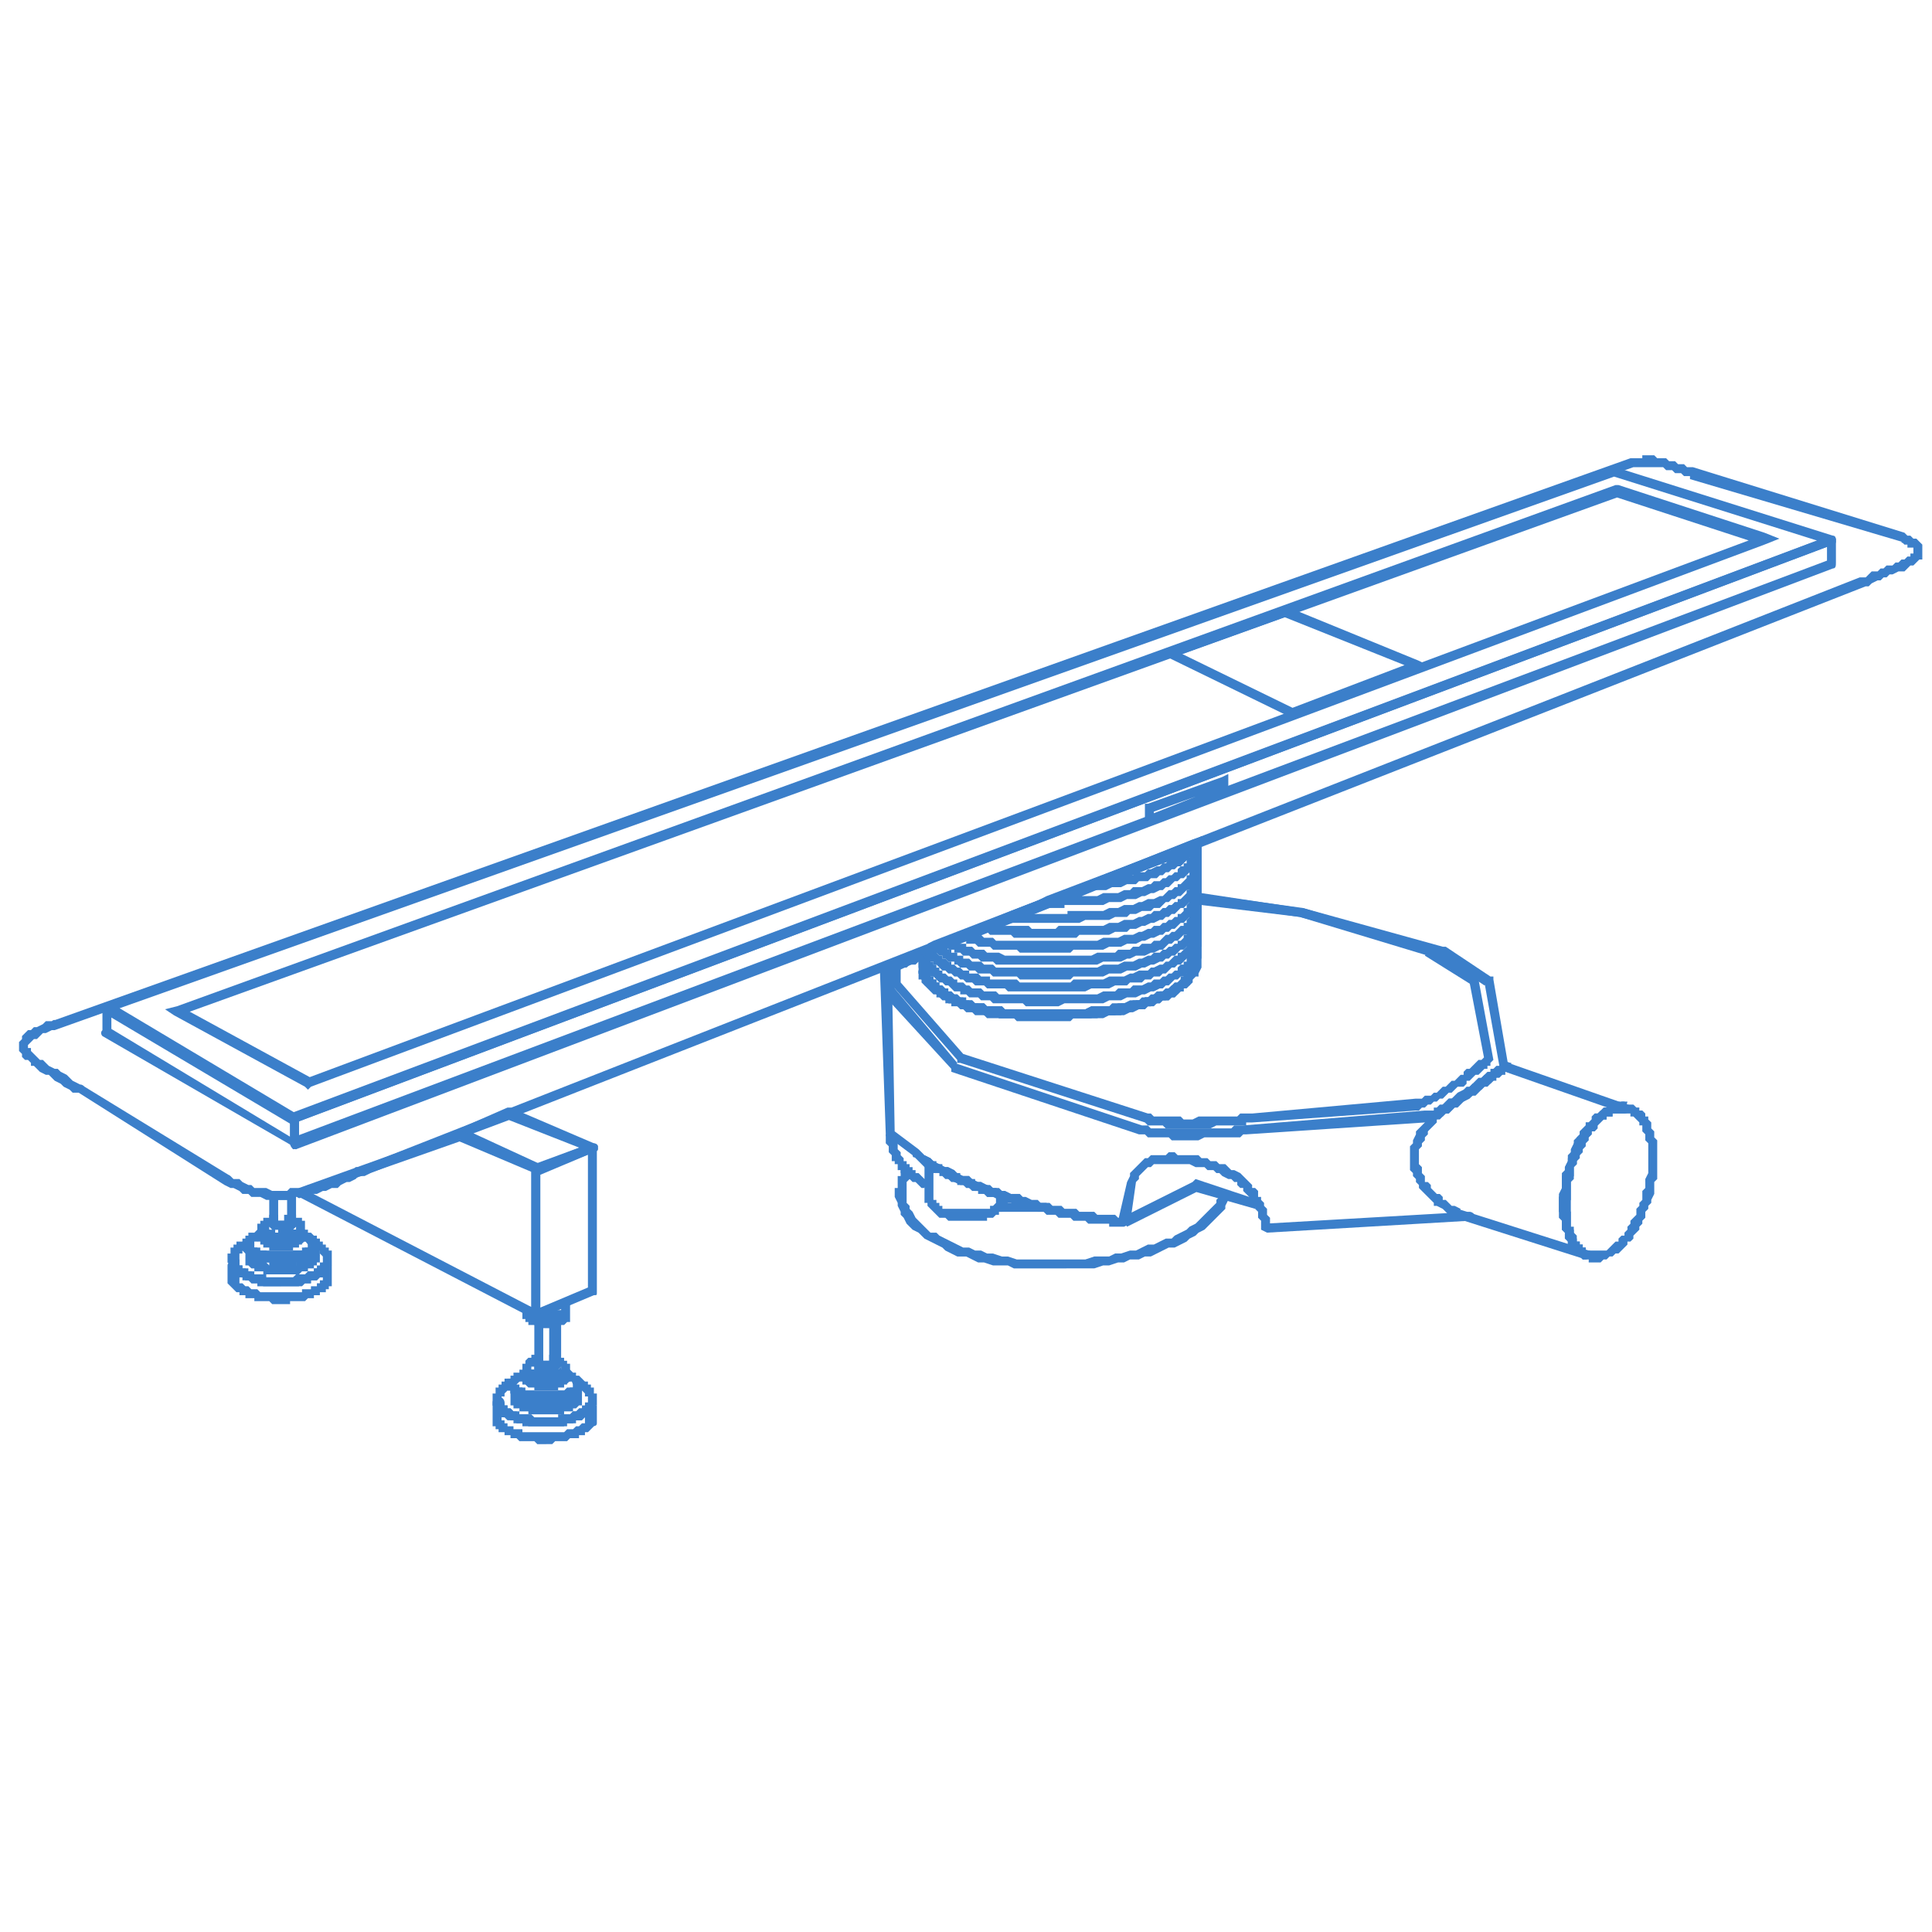 <?xml version="1.0" encoding="UTF-8" standalone="no"?>
<!-- Created with Inkscape (http://www.inkscape.org/) -->

<svg
   width="48"
   height="48"
   viewBox="0 0 48 48"
   version="1.1"
   id="svg1"
   inkscape:version="1.4.2 (f4327f4, 2025-05-13)"
   sodipodi:docname="lotoc_cat.svg"
   xmlns:inkscape="http://www.inkscape.org/namespaces/inkscape"
   xmlns:sodipodi="http://sodipodi.sourceforge.net/DTD/sodipodi-0.dtd"
   xmlns="http://www.w3.org/2000/svg"
   xmlns:svg="http://www.w3.org/2000/svg">
  <sodipodi:namedview
     id="namedview1"
     pagecolor="#ffffff"
     bordercolor="#000000"
     borderopacity="0.25"
     inkscape:showpageshadow="2"
     inkscape:pageopacity="0.0"
     inkscape:pagecheckerboard="0"
     inkscape:deskcolor="#d1d1d1"
     inkscape:document-units="px"
     inkscape:zoom="11.313708"
     inkscape:cx="24.616155"
     inkscape:cy="32.571106"
     inkscape:window-width="1920"
     inkscape:window-height="1137"
     inkscape:window-x="1912"
     inkscape:window-y="-8"
     inkscape:window-maximized="1"
     inkscape:current-layer="layer1" />
  <defs
     id="defs1" />
  <g
     inkscape:label="Слой 1"
     inkscape:groupmode="layer"
     id="layer1">
    <g
       id="g66"
       style="clip-rule:evenodd;fill-rule:evenodd;image-rendering:optimizeQuality;shape-rendering:geometricPrecision;text-rendering:geometricPrecision"
       transform="matrix(0.074,0,0,0.074,0.029,7.611)">
      <g
         id="g1">
    <path
   class="fil0"
   d="m 183,382 v -4 0 0 h 1 v 0 h 1 1 v 0 h 1 v 0 h 1 1 v 0 l 1,-1 v 0 h 1 v 0 h 1 v 0 0 l 1,-1 v 0 h 1 v 0 0 l 1,-1 v 0 0 h 1 v -1 0 0 h 1 v 0 l 2,2 v 0 0 l -1,1 v 0 0 l -1,1 v 0 0 h -1 v 1 h -1 v 0 h -1 v 1 h -1 v 0 h -1 v 0 h -1 l -1,1 v 0 h -1 v 0 h -1 -1 v 0 h -1 l -1,1 v 0 h -1 z m -18,-7 h 3 v -1 0 0 h 1 v 1 0 0 h 1 v 0 1 h 1 v 0 h 1 v 0 1 h 1 v 0 h 1 v 0 h 1 v 1 h 1 1 v 0 h 1 v 0 h 1 v 0 h 1 1 v 0 h 1 1 v 4 h -1 -1 v 0 h -1 l -1,-1 h -1 v 0 h -1 v 0 h -1 -1 v 0 h -1 l -1,-1 v 0 h -1 v 0 h -1 v -1 h -1 v 0 h -1 v -1 h -1 v 0 h -1 v -1 0 h -1 v -1 0 h -1 z m 0,1 c 0,-1 0,-2 1,-3 1,0 2,0 2,1 z m 3,-7 v 6 h -3 v -6 0 z m -3,0 c 0,-1 1,-1 2,-1 1,0 1,0 1,1 z m 4,-1 -1,2 -3,-1 v -1 l 3,-1 z m -4,0 c 0,-1 1,-2 2,-2 1,0 2,1 2,2 z m 18,5 v 3 0 h -1 -1 v 0 h -1 -1 -1 v 0 h -1 l -1,-1 v 0 h -1 -1 v 0 h -1 v -1 h -1 -1 v 0 l -1,-1 v 0 h -1 v 0 l -1,-1 v 0 h -1 v -1 0 l -1,-1 v 0 -1 0 l -1,-1 3,-1 1,1 v 0 0 0 1 0 h 1 v 0 1 h 1 v 0 0 l 1,1 v 0 h 1 v 0 h 1 v 1 h 1 v 0 h 1 v 0 h 1 1 v 0 l 1,1 v 0 h 1 1 v 0 h 1 z m 17,-4 h -4 l 3,1 v 1 0 h -1 v 1 0 h -1 v 1 0 h -1 v 0 l -1,1 v 0 h -1 v 0 h -1 v 1 h -1 v 0 h -1 -1 v 0 h -1 v 1 h -1 -1 v 0 h -1 -1 v 0 h -1 -1 v 0 -3 0 h 1 v 0 h 1 1 v 0 h 1 v -1 h 1 1 v 0 h 1 v 0 h 1 v 0 l 1,-1 v 0 h 1 v 0 0 h 1 v -1 0 h 1 v 0 0 l 1,-1 v 0 0 0 h 1 v -1 z m -3,-1 c 0,0 1,0 2,0 1,1 1,2 0,2 z m -1,7 v -6 h 4 v 6 l -1,1 z m 4,0 c 0,1 -1,1 -2,1 -1,0 -2,0 -2,-1 z"
   id="path1"
   style="fill:#3b7fca;fill-rule:nonzero" />

   </g>
      <g
         id="g2">
    <path
   class="fil0"
   d="M 543,64 60,238 59,235 542,60 h 1 z m -1,-4 v 0 h 1 z m 49,20 -49,-16 1,-4 49,16 v 4 z m 1,-4 5,2 -5,2 z M 103,259 591,77 l 1,3 -488,182 h -2 z m 1,3 -1,1 -1,-1 z m -44,-27 44,24 -2,3 -44,-24 1,-3 z m -2,3 -3,-2 4,-1 z"
   id="path2"
   style="fill:#3b7fca;fill-rule:nonzero" />

   </g>
      <g
         id="g3">
    <path
   class="fil0"
   d="m 98,275 -64,-38 2,-3 63,38 1,1 z m 1,-3 c 1,0 1,1 1,2 -1,1 -2,1 -2,1 z m -2,9 v -8 h 3 v 8 l -2,1 z m 3,0 c 0,1 -1,2 -1,2 -1,0 -2,-1 -2,-2 z m -64,-39 63,38 -1,2 -64,-37 v -1 z m -2,3 c 0,0 -1,-1 0,-2 0,-1 1,-1 2,-1 z m 3,-9 v 8 h -3 v -8 l 2,-2 z m -3,0 c 0,-1 0,-2 1,-2 1,0 2,1 2,2 z"
   id="path3"
   style="fill:#3b7fca;fill-rule:nonzero" />

   </g>
      <g
         id="g4">
    <path
   class="fil0"
   d="m 99,274 -2,-1 1,-2 516,-194 1,3 z m -1,-3 1,3 c -1,1 -2,0 -2,-1 0,-1 0,-2 1,-2 z m 2,10 -1,2 -2,-2 v -8 h 3 z m -3,0 h 3 c 0,1 -1,2 -2,2 0,0 -1,-1 -1,-2 z m 517,-196 2,1 -1,2 -516,195 -1,-4 z m 1,3 -1,-3 c 1,0 2,0 2,1 0,1 0,2 -1,2 z m -2,-10 1,-1 2,1 v 8 h -3 z m 3,0 h -3 c 0,0 1,-1 2,-1 z"
   id="path4"
   style="fill:#3b7fca;fill-rule:nonzero" />

   </g>
      <g
         id="g5">
    <path
   class="fil0"
   d="m 432,104 -39,14 -1,-3 39,-14 h 1 z m -1,-3 v 0 h 1 z m 44,21 -45,-18 2,-3 44,18 v 3 z m 1,-3 4,2 -4,1 z m -43,16 42,-16 1,3 -42,16 h -1 z m 1,3 h -1 v 0 z m -41,-23 41,20 -1,3 -41,-20 v -3 z m -1,3 -4,-2 4,-1 z"
   id="path5"
   style="fill:#3b7fca;fill-rule:nonzero" />

   </g>
      <g
         id="g6">
    <path
   class="fil0"
   d="m 545,271 -40,-14 1,-3 40,14 z m 1,-3 c 1,0 1,1 1,2 0,0 -1,1 -2,1 z m -2,3 v -4 0 0 0 h 1 v 0 0 0 0 0 0 0 0 0 0 0 0 0 0 0 0 0 0 0 0 0 0 h 1 v 0 0 0 0 0 0 l -1,4 v 0 0 0 0 0 0 0 0 0 0 0 0 0 0 0 0 0 0 0 0 0 0 0 0 0 0 0 z m -17,23 h -3 v 0 -2 l 1,-1 v -1 -1 l 1,-2 v -1 l 1,-1 v -1 l 1,-1 v -2 l 1,-1 v -1 l 1,-1 v -1 l 1,-1 1,-1 v -1 h 1 l 1,-1 1,-1 v -1 h 1 l 1,-1 h 1 v -1 h 1 l 1,-1 h 1 1 1 l 1,-1 v 0 4 0 h -1 v 0 h -1 -1 v 1 h -1 -1 v 1 h -1 l -1,1 v 0 l -1,1 v 1 l -1,1 h -1 v 1 l -1,1 v 1 l -1,1 v 1 l -1,1 v 1 l -1,1 v 1 l -1,1 v 1 l -1,1 v 2 1 1 z m 5,26 1,-3 -1,3 h -1 l -1,-1 v 0 l -1,-1 v 0 l -1,-1 v 0 l -1,-1 v -1 h -1 v -1 -1 h -1 v -1 -1 l -1,-1 v -1 -1 -1 -1 0 -1 l -1,-1 v -1 -2 -1 -1 l 1,-1 v -1 -1 -1 -1 h 3 v 1 1 1 2 1 1 0 1 1 1 1 1 1 1 1 h 1 v 1 1 0 l 1,1 v 1 0 1 h 1 v 1 h 1 v 1 0 h 1 v 0 1 h 1 z m 1,-3 c 1,0 1,1 1,2 -1,1 -2,1 -2,1 z m -44,-14 44,14 -1,3 -44,-14 v 0 z m -1,3 c -1,0 -1,-1 -1,-2 1,-1 1,-2 2,-1 z m -10,-32 2,2 v 0 l -1,1 v 1 l -1,1 v 1 l -1,1 v 1 l -1,1 v 1 1 1 1 0 1 l 1,1 v 1 1 l 1,1 v 1 1 h 1 l 1,1 v 1 l 1,1 1,1 h 1 l 1,1 v 1 h 1 l 1,1 1,1 h 1 l 2,1 -2,3 -1,-1 h -1 l -1,-1 -1,-1 -2,-1 h -1 v -1 l -1,-1 -1,-1 -1,-1 -1,-1 -1,-1 v -1 l -1,-1 v -1 l -1,-1 v -1 l -1,-1 v -1 -1 -1 -1 -2 -1 -1 l 1,-1 v -1 l 1,-2 v -1 l 1,-1 1,-1 z m 0,0 c 0,-1 1,-1 2,-1 1,1 1,2 0,3 z m 28,-20 -1,3 h 1 v 0 0 0 h -1 v 1 h -1 v 0 l -1,1 h -1 l -1,1 -1,1 h -1 l -1,1 -1,1 h -1 l -1,1 -1,1 -2,1 -1,1 h -1 l -1,1 -1,1 -1,1 -1,1 h -1 l -1,1 -1,1 h -1 v 1 l -1,1 v 0 l -1,1 -2,-2 v -1 l 1,-1 v 0 l 1,-1 1,-1 h 1 l 1,-1 1,-1 1,-1 1,-1 h 1 l 1,-1 1,-1 2,-1 1,-1 h 1 l 1,-1 1,-1 1,-1 h 1 l 1,-1 1,-1 h 1 l 1,-1 h 1 l 1,-1 v 0 l 1,-1 v 0 0 h 1 v 0 z m -1,0 c 0,-1 1,0 2,0 0,1 0,2 -1,3 z"
   id="path6"
   style="fill:#3b7fca;fill-rule:nonzero" />

   </g>
      <g
         id="g7">
    <path
   class="fil0"
   d="m 555,294 h -3 v 0 -1 l 1,-2 v -1 -1 -1 -1 -2 -1 -1 -1 -1 l -1,-1 v -1 0 -1 l -1,-1 v -1 -1 h -1 v -1 0 l -1,-1 v 0 l -1,-1 v 0 h -1 v -1 h -1 v 0 h -1 v 0 h -1 v -4 h 1 l 1,1 h 1 1 v 0 l 1,1 h 1 v 1 h 1 l 1,1 v 1 h 1 v 1 l 1,1 v 1 1 l 1,1 v 1 1 l 1,1 v 1 1 1 1 1 2 1 1 1 2 1 z m -20,27 v -4 0 h 1 v 0 h 1 1 v 0 h 1 l 1,-1 v 0 l 1,-1 v 0 l 1,-1 h 1 v -1 l 1,-1 h 1 v -1 l 1,-1 v -1 l 1,-1 v -1 l 1,-1 1,-1 v -1 -1 l 1,-1 v -1 l 1,-1 v -1 -2 l 1,-1 v -1 -1 h 3 v 2 1 1 l -1,2 v 1 l -1,1 v 1 l -1,1 v 2 l -1,1 v 1 l -1,1 v 1 l -1,1 -1,1 v 1 l -1,1 h -1 v 1 l -1,1 -1,1 v 0 l -1,1 h -1 l -1,1 h -1 l -1,1 v 0 h -1 l -1,1 h -1 z m -11,-27 h 3 v 0 2 1 1 1 1 l -1,1 v 2 l 1,1 v 1 1 1 1 1 1 h 1 v 1 1 l 1,1 v 0 1 h 1 v 1 h 1 v 1 h 1 v 1 h 1 v 0 h 1 v 0 h 1 v 0 4 h -1 -1 v -1 h -1 -1 l -1,-1 v 0 l -1,-1 h -1 v -1 l -1,-1 v 0 l -1,-1 v -1 l -1,-1 v -1 -1 l -1,-1 v -1 -1 -1 l -1,-1 v -1 -1 -1 -2 -1 -1 -1 l 1,-2 v -1 z m 20,-27 v 4 0 0 h -1 -1 v 0 h -1 v 1 h -1 -1 v 1 h -1 l -1,1 v 0 l -1,1 -1,1 v 1 h -1 v 1 l -1,1 -1,1 v 1 l -1,1 v 1 l -1,1 v 1 l -1,1 v 1 1 l -1,1 v 2 1 l -1,1 v 1 h -3 v -2 -1 l 1,-1 v -1 l 1,-2 v -1 -1 l 1,-1 v -1 l 1,-2 v -1 l 1,-1 1,-1 v -1 l 1,-1 1,-1 v -1 h 1 l 1,-1 v -1 l 1,-1 h 1 l 1,-1 v 0 l 1,-1 h 1 l 1,-1 h 1 1 v 0 l 1,-1 z"
   id="path7"
   style="fill:#3b7fca;fill-rule:nonzero" />

   </g>
      <g
         id="g20">
    <g
   id="g8">
     <path
   class="fil0"
   d="m 399,213 1,-32 h 3 v 32 l -2,2 z m 4,0 v 2 h -2 z m -3,-1 h 1 v 3 h -1 l -1,-2 z m -1,1 v -1 h 1 z m -37,17 v -4 0 h 2 2 2 2 l 2,-1 h 2 1 2 l 2,-1 h 1 l 2,-1 h 1 2 l 1,-1 h 1 l 2,-1 h 1 l 1,-1 h 1 l 1,-1 1,-1 h 1 v -1 h 1 l 1,-1 v 0 l 1,-1 v 0 -1 h 1 v -1 0 l 3,1 v 0 1 l -1,1 v 1 h -1 v 1 l -1,1 h -1 l -1,1 -1,1 h -1 l -1,1 h -1 l -1,1 -1,1 h -1 l -1,1 h -2 l -1,1 h -2 l -1,1 h -2 -2 l -1,1 h -2 -2 l -2,1 h -2 -2 -2 l -2,1 z m -35,-2 1,-4 v 0 l 1,1 h 1 1 1 v 1 h 1 1 1 2 1 1 1 1 l 1,1 h 1 1 1 1 2 1 1 1 1 1 1 1 1 2 1 l 1,-1 h 1 1 v 4 h -1 -1 -1 -1 -1 -2 -1 -1 -1 -1 -1 -1 -2 -1 -1 -1 -1 -1 -1 -2 -1 l -1,-1 h -1 -1 -1 -1 -1 -1 l -1,-1 h -1 -1 z m -17,-13 2,3 v -3 h 1 v 1 0 0 0 0 l 1,1 v 0 0 l 1,1 v 0 0 h 1 v 1 h 1 v 0 l 1,1 v 0 h 1 v 1 h 1 v 0 l 1,1 h 1 v 0 l 1,1 h 1 1 v 1 h 1 1 1 l -1,4 -1,-1 h -1 -1 l -1,-1 v 0 h -1 l -1,-1 h -1 v 0 l -1,-1 h -1 v 0 l -1,-1 h -1 v 0 l -1,-1 v 0 l -1,-1 v 0 h -1 v -1 h -1 v 0 -1 h -1 v 0 -1 h -1 v 0 -1 0 0 z m 0,2 -1,-2 h 1 z m 92,-35 -90,36 -2,-3 91,-36 2,2 z m -1,-3 2,-1 v 3 z"
   id="path8"
   style="fill:#3b7fca;fill-rule:nonzero" />

    </g>

    <g
   id="g19">
     <g
   id="g9">
      <path
   class="fil0"
   d="m 399,209 1,-28 h 3 v 28 l -2,2 z m 4,0 v 2 h -2 z m -3,-2 h 1 v 4 h -1 l -1,-2 z m -1,2 v -2 h 1 z m -37,16 v -3 0 h 2 2 2 l 2,-1 h 2 2 1 l 2,-1 h 2 1 l 2,-1 h 1 l 2,-1 h 1 l 1,-1 h 2 l 1,-1 h 1 l 1,-1 h 1 l 1,-1 h 1 v -1 h 1 l 1,-1 v -1 h 1 v -1 0 l 1,-1 v 0 0 h 3 v 1 1 l -1,1 v 0 l -1,1 v 1 h -1 l -1,1 -1,1 h -1 l -1,1 -1,1 h -1 l -1,1 h -1 l -1,1 h -1 l -2,1 h -1 l -2,1 h -1 l -2,1 h -2 -1 l -2,1 h -2 -2 l -2,1 h -2 -2 -2 z m -35,-2 1,-3 v 0 h 1 l 1,1 h 1 1 v 0 h 1 l 1,1 h 1 2 1 1 1 1 1 1 1 1 1 2 1 1 1 1 1 1 1 1 2 1 1 1 1 v 3 h -1 -1 l -1,1 h -1 -1 -2 -1 -1 -1 -1 -1 -1 -2 -1 -1 -1 -1 -1 l -1,-1 h -2 -1 -1 -1 -1 -1 -1 l -1,-1 h -1 -1 -1 -1 z m -14,-10 2,3 v -2 0 0 h 1 v 1 0 h 1 v 0 0 l 1,1 v 0 0 h 1 v 0 1 h 1 v 0 h 1 v 1 0 h 1 v 0 h 1 v 1 h 1 v 0 h 1 v 0 l 1,1 v 0 h 1 v 0 h 1 l -1,3 h -1 v 0 h -1 v 0 l -1,-1 v 0 h -1 -1 v 0 l -1,-1 v 0 h -1 v 0 -1 h -1 v 0 h -1 v 0 l -1,-1 v 0 0 h -1 v -1 h -1 v 0 0 l -1,-1 v 0 0 h -1 v -1 0 z m 0,3 -2,-2 2,-1 z m 89,-34 -87,34 -2,-3 88,-34 2,2 z m -1,-3 2,-1 v 3 z"
   id="path9"
   style="fill:#3b7fca;fill-rule:nonzero" />

     </g>

     <g
   id="g10">
      <path
   class="fil0"
   d="m 399,205 1,-24 h 3 v 24 l -2,1 z m 4,0 v 1 h -2 z m -3,-2 h 1 v 3 h -1 l -1,-2 z m -1,1 v -1 h 1 z m -37,17 v -3 0 h 2 2 l 2,-1 h 2 2 2 l 1,-1 h 2 2 l 1,-1 h 2 l 1,-1 h 2 1 l 1,-1 h 2 l 1,-1 1,-1 h 1 l 1,-1 h 1 l 1,-1 v 0 l 1,-1 h 1 v -1 h 1 v -1 0 l 1,-1 v 0 -1 l 3,1 v 1 1 h -1 v 1 l -1,1 v 0 l -1,1 -1,1 h -1 l -1,1 -1,1 h -1 l -1,1 h -1 l -1,1 -1,1 h -1 l -2,1 h -1 l -2,1 h -1 -2 l -2,1 h -1 l -2,1 h -2 -2 -2 l -2,1 h -2 -2 z m -35,-2 1,-3 v 0 h 1 1 l 1,1 h 1 v 0 h 1 1 1 l 2,1 h 1 1 1 1 1 1 1 1 1 2 1 1 1 1 1 1 1 1 2 1 1 1 1 v 3 h -1 -1 -1 -1 -1 -2 -1 -1 -1 -1 -1 -1 -2 -1 -1 -1 -1 -1 -1 -2 -1 -1 -1 -1 -1 l -1,-1 h -1 -1 -1 -1 l -1,-1 z m -10,-7 1,3 1,-3 v 0 0 0 l 1,1 v 0 0 0 h 1 v 0 0 0 l 1,1 v 0 0 h 1 v 0 0 0 h 1 v 1 0 h 1 v 0 0 h 1 v 0 0 l 1,1 v 0 0 h 1 v 0 l -1,3 v 0 h -1 v 0 0 l -1,-1 v 0 h -1 v 0 0 h -1 v 0 0 l -1,-1 v 0 0 h -1 v 0 0 0 h -1 v -1 0 h -1 v 0 0 0 h -1 v -1 0 0 h -1 v 0 z m 0,3 -3,-2 3,-1 z m 85,-33 -84,33 -1,-3 84,-33 2,2 z m -1,-3 2,-1 v 3 z"
   id="path10"
   style="fill:#3b7fca;fill-rule:nonzero" />

     </g>

     <g
   id="g18">
      <g
   id="g11">
       <path
   class="fil0"
   d="m 399,223 v -42 h 4 l -1,42 -1,1 z m 3,0 v 1 h -1 z m -2,-2 h 1 v 3 h -1 l -1,-2 z m -1,1 v -1 h 1 z m -37,17 v -3 0 h 2 l 2,-1 h 2 2 2 l 1,-1 h 2 2 l 2,-1 h 1 2 l 1,-1 h 2 l 1,-1 h 1 l 1,-1 h 2 l 1,-1 h 1 l 1,-1 v 0 l 1,-1 h 1 l 1,-1 v 0 l 1,-1 v 0 l 1,-1 v 0 -1 0 l 1,-1 3,1 v 1 h -1 v 1 l -1,1 v 1 h -1 v 1 l -1,1 h -1 l -1,1 -1,1 h -1 l -1,1 h -1 l -1,1 h -1 l -2,1 h -1 l -1,1 h -2 l -2,1 h -1 l -2,1 h -1 -2 l -2,1 h -2 -2 -2 l -2,1 h -2 z m -35,-2 1,-3 v 0 h 1 v 0 h 1 l 1,1 h 1 1 1 1 1 l 1,1 h 1 1 2 1 1 1 1 1 1 1 1 2 1 1 1 1 1 1 1 1 2 1 v 3 h -1 -1 -1 -2 -1 -1 -1 -1 -1 -1 -1 -2 -1 -1 -1 -1 -1 -2 -1 -1 -1 -1 -1 -1 l -1,-1 h -1 -1 -1 -1 l -1,-1 h -1 z m -18,-11 3,-2 v 0 1 0 0 h 1 v 0 1 0 0 h 1 v 1 0 h 1 v 1 h 1 v 0 1 h 1 v 0 l 1,1 h 1 v 0 l 1,1 h 1 v 0 l 1,1 h 1 v 0 l 1,1 h 1 1 l 1,1 h 1 l -1,3 h -1 l -1,-1 h -1 -1 l -1,-1 h -1 v 0 l -1,-1 h -1 -1 v -1 h -1 l -1,-1 v 0 h -1 v -1 h -1 v 0 l -1,-1 v 0 l -1,-1 v 0 h -1 v -1 0 h -1 v -1 0 0 z m 0,-2 h 3 v 0 0 l -1,1 h -2 v 0 0 0 0 0 -1 0 0 h -1 v 0 0 0 0 0 0 l 1,1 2,-2 v 0 0 0 0 0 0 0 h 1 v 1 0 0 0 l -3,2 v -1 0 0 0 -1 h -1 v 0 0 0 0 0 -1 l 2,-1 h 1 v 0 0 0 0 1 0 0 0 0 0 0 0 0 0 0 l -1,-1 z m 0,0 z m 3,-8 v 8 h -3 v -8 l 1,-1 z m -3,0 v -1 h 1 z m 93,-34 -91,36 -1,-3 90,-36 3,2 z m -2,-3 3,-1 v 3 z"
   id="path11"
   style="fill:#3b7fca;fill-rule:nonzero" />

      </g>

      <g
   id="g12">
       <path
   class="fil0"
   d="m 399,218 1,-37 h 3 v 37 l -2,1 z m 4,0 v 1 h -2 z m -3,-2 h 1 v 3 h -1 l -1,-2 z m -1,1 v -1 h 1 z m -37,17 v -3 0 h 2 2 2 l 2,-1 h 2 2 l 1,-1 h 2 2 l 1,-1 h 2 1 l 2,-1 h 1 l 1,-1 h 2 l 1,-1 h 1 l 1,-1 h 1 l 1,-1 h 1 v -1 l 1,-1 h 1 v -1 h 1 v -1 0 l 1,-1 v 0 -1 l 3,1 v 1 1 h -1 v 1 l -1,1 v 1 h -1 l -1,1 -1,1 h -1 l -1,1 h -1 l -1,1 -1,1 h -1 l -1,1 h -1 l -2,1 h -1 l -2,1 h -1 l -2,1 h -2 -1 l -2,1 h -2 -2 l -2,1 h -2 -2 -2 z m -35,-2 1,-3 v 0 h 1 l 1,1 h 1 1 v 0 h 1 1 l 1,1 h 2 1 1 1 1 1 1 1 1 1 2 1 1 1 1 1 1 1 1 2 1 1 1 1 v 3 h -1 -1 -1 -1 -1 l -2,1 h -1 -1 -1 -1 -1 -1 -2 -1 -1 -1 l -1,-1 h -1 -1 -2 -1 -1 -1 -1 -1 -1 l -1,-1 h -1 -1 -1 l -1,-1 z m -18,-11 3,-1 v 0 0 h 1 v 0 0 1 0 0 h 1 v 1 0 h 1 v 1 0 h 1 v 1 h 1 v 0 l 1,1 v 0 h 1 l 1,1 v 0 h 1 v 1 h 1 1 l 1,1 v 0 h 1 l 1,1 h 1 1 l -1,3 h -1 -1 l -1,-1 h -1 -1 v -1 h -1 -1 l -1,-1 v 0 l -1,-1 h -1 v 0 l -1,-1 h -1 v 0 l -1,-1 v 0 l -1,-1 v 0 h -1 v -1 0 h -1 v -1 0 h -1 v -1 0 0 -1 z m 0,-2 h 3 v 0 0 l -1,2 -2,-1 v 0 0 0 0 0 0 0 0 0 -1 0 0 0 0 0 1 l 3,-2 v 0 0 0 0 0 0 0 1 0 0 0 1 l -3,1 v 0 -1 0 0 0 0 -1 0 0 h -1 v 0 0 l 3,-2 v 0 1 0 0 0 h 1 v 0 0 0 0 0 0 0 0 0 h -1 -1 z m 0,0 z m 3,-3 v 3 h -3 v -3 l 1,-1 z m -3,0 v -1 h 1 z m 93,-34 -91,36 -1,-3 91,-36 2,2 z m -1,-3 2,-1 v 3 z"
   id="path12"
   style="fill:#3b7fca;fill-rule:nonzero" />

      </g>

      <g
   id="g13">
       <path
   class="fil0"
   d="m 399,200 1,-19 h 3 v 19 l -2,2 z m 4,0 v 2 h -2 z m -3,-2 h 1 v 4 h -1 l -1,-2 z m -1,2 v -2 h 1 z m -37,16 v -3 0 h 2 2 2 l 2,-1 h 2 2 1 l 2,-1 h 2 1 l 2,-1 h 1 l 2,-1 h 1 l 1,-1 h 2 l 1,-1 h 1 l 1,-1 h 1 l 1,-1 h 1 v -1 h 1 l 1,-1 v -1 h 1 v -1 0 l 1,-1 v 0 0 h 3 v 1 1 l -1,1 v 0 l -1,1 v 1 h -1 l -1,1 -1,1 h -1 l -1,1 -1,1 h -1 l -1,1 h -1 l -1,1 h -1 l -2,1 h -1 l -2,1 h -1 l -2,1 h -2 -1 l -2,1 h -2 -2 l -2,1 h -2 -2 -2 z m -35,-2 1,-3 v 0 h 1 l 1,1 h 1 1 v 0 h 1 l 1,1 h 1 2 1 1 1 1 1 1 1 1 1 2 1 1 1 1 1 1 1 1 2 1 1 1 1 v 3 h -1 -1 l -1,1 h -1 -1 -2 -1 -1 -1 -1 -1 -1 -2 -1 -1 -1 -1 -1 l -1,-1 h -2 -1 -1 -1 -1 -1 -1 l -1,-1 h -1 -1 -1 -1 z m -4,-4 1,3 v -3 0 0 0 0 0 0 h 1 v 0 0 0 0 0 0 0 h 1 v 1 0 0 0 0 0 h 1 v 0 0 0 0 0 0 0 h 1 v 0 0 l -1,3 v 0 0 0 h -1 v 0 0 0 0 0 0 h -1 v 0 0 0 0 0 0 h -1 v -1 0 0 0 0 0 h -1 v 0 0 0 0 0 0 0 z m 0,3 -4,-2 4,-1 z m 79,-31 -78,31 -1,-3 78,-31 2,2 z m -1,-3 2,-1 v 3 z"
   id="path13"
   style="fill:#3b7fca;fill-rule:nonzero" />

      </g>

      <g
   id="g14">
       <path
   class="fil0"
   d="m 399,195 1,-14 h 3 v 14 l -2,2 z m 4,0 v 2 h -2 z m -3,-2 h 1 v 4 h -1 l -1,-2 z m -1,2 v -2 h 1 z m -37,16 v -3 0 h 2 2 2 2 l 2,-1 h 2 1 l 2,-1 h 2 1 l 2,-1 h 1 l 2,-1 h 1 l 1,-1 h 2 l 1,-1 h 1 l 1,-1 h 1 l 1,-1 h 1 v -1 h 1 l 1,-1 v 0 l 1,-1 v 0 -1 h 1 v -1 0 h 3 v 1 1 l -1,1 v 0 l -1,1 v 1 h -1 l -1,1 -1,1 h -1 l -1,1 -1,1 h -1 l -1,1 h -1 l -1,1 h -1 l -2,1 h -1 l -2,1 h -1 l -2,1 h -2 l -1,1 h -2 -2 l -2,1 h -2 -2 -2 -2 z m -32,-4 1,3 -1,-3 h 1 1 1 l 1,1 h 1 1 1 1 1 1 1 1 1 1 1 l 1,1 h 1 1 1 1 1 1 1 1 l 1,-1 h 1 1 1 1 1 1 1 v 3 l -1,1 h -1 -1 -1 -1 -1 -1 -1 -1 -1 -1 -1 -1 -1 -1 -1 -1 -1 -1 -1 -2 l -1,-1 h -1 -1 -1 -1 -1 v 0 h -1 -1 l -1,-1 h -1 z m 0,3 -5,-1 5,-2 z m 72,-28 -71,28 -1,-3 71,-28 2,2 z m -1,-3 2,-1 v 3 z"
   id="path14"
   style="fill:#3b7fca;fill-rule:nonzero" />

      </g>

      <g
   id="g15">
       <path
   class="fil0"
   d="m 399,190 1,-9 h 3 v 9 l -2,2 z m 4,0 v 2 h -2 z m -3,-1 h 1 v 3 h -1 l -1,-2 z m -1,1 v -1 h 1 z m -37,17 v -4 0 h 2 2 2 2 l 2,-1 h 2 1 l 2,-1 h 2 1 l 2,-1 h 1 l 2,-1 h 1 1 l 2,-1 h 1 l 1,-1 1,-1 h 1 l 1,-1 h 1 v -1 h 1 l 1,-1 v 0 l 1,-1 v 0 -1 h 1 v -1 0 l 3,1 v 0 1 l -1,1 v 1 h -1 v 1 l -1,1 h -1 l -1,1 -1,1 h -1 l -1,1 h -1 l -1,1 h -1 l -1,1 -1,1 h -2 l -1,1 h -2 -1 l -2,1 h -2 l -1,1 h -2 -2 l -2,1 h -2 -2 -2 -2 z m -23,-4 1,3 -1,-3 h 1 1 1 v 0 l 1,1 h 1 v 0 h 1 1 v 0 h 1 1 1 v 0 h 1 1 v 0 h 1 1 1 v 0 h 1 1 v 0 h 1 1 v -1 h 1 1 1 v 0 h 1 v 4 h -1 v 0 h -1 -1 v 0 h -1 -1 v 0 h -1 -1 -1 v 0 h -1 -1 v 0 h -1 -1 -1 v 0 h -1 -1 -1 v 0 h -1 -1 v 0 h -1 -1 -1 v 0 h -1 -1 z m 0,4 -7,-1 7,-3 z m 63,-25 -62,24 -1,-3 62,-24 2,2 z m -1,-3 2,-1 v 3 z"
   id="path15"
   style="fill:#3b7fca;fill-rule:nonzero" />

      </g>

      <g
   id="g16">
       <path
   class="fil0"
   d="m 399,185 1,-4 h 3 v 4 l -2,1 z m 4,0 v 1 h -2 z m -3,-2 h 1 v 3 h -1 l -1,-2 z m -1,1 v -1 h 1 z m -37,17 v -3 0 h 2 2 2 l 2,-1 h 2 2 1 l 2,-1 h 2 l 1,-1 h 2 1 l 2,-1 h 1 l 1,-1 h 2 l 1,-1 h 1 l 1,-1 h 1 l 1,-1 h 1 v -1 l 1,-1 h 1 v -1 h 1 v -1 0 l 1,-1 v 0 -1 l 3,1 v 1 1 h -1 v 1 l -1,1 v 1 h -1 l -1,1 -1,1 h -1 l -1,1 h -1 l -1,1 -1,1 h -1 l -1,1 h -1 l -2,1 h -1 l -2,1 h -1 l -2,1 h -2 -1 l -2,1 h -2 -2 l -2,1 h -2 -2 -2 z m -11,-3 2,4 -1,-4 v 0 h 1 v 0 0 h 1 v 0 0 0 h 1 v 0 0 h 1 v 0 0 h 1 v 0 0 h 1 v 0 0 h 1 v 0 0 0 h 1 v 0 0 h 1 v 0 0 h 1 v 0 3 0 h -1 v 0 0 0 h -1 v 0 0 h -1 v 0 0 h -1 v 0 0 h -1 v 0 1 h -1 v 0 0 0 h -1 v 0 0 h -1 v 0 0 h -1 v 0 0 h -1 v 0 z m 1,4 h -9 l 8,-4 z m 50,-20 -49,20 -2,-4 50,-19 2,2 z m -1,-3 2,-1 v 3 z"
   id="path16"
   style="fill:#3b7fca;fill-rule:nonzero" />

      </g>

      <g
   id="g17">
       <path
   class="fil0"
   d="m 365,193 1,3 v -3 h 2 1 l 2,-1 h 2 1 2 l 1,-1 h 2 1 l 1,-1 h 2 1 l 1,-1 h 1 l 2,-1 h 1 l 1,-1 h 1 l 1,-1 v 0 h 1 l 1,-1 h 1 v -1 h 1 v -1 h 1 v -1 h 1 v -1 0 l 1,-1 3,2 h -1 v 1 l -1,1 v 0 l -1,1 v 1 h -1 l -1,1 v 0 l -1,1 h -1 l -1,1 h -1 l -1,1 h -1 l -1,1 h -1 l -1,1 h -2 l -1,1 h -1 -2 l -1,1 h -2 -1 l -2,1 h -1 -2 l -2,1 h -1 -2 -2 z m 1,3 -11,1 10,-4 z m 35,-13 -35,13 -1,-3 34,-13 3,2 z m -2,-3 4,-2 -1,4 z"
   id="path17"
   style="fill:#3b7fca;fill-rule:nonzero" />

      </g>

     </g>

    </g>

   </g>
      <g
         id="g21">
    <path
   class="fil0"
   d="M 542,57 36,237 35,234 541,54 h 1 z m -1,-3 c 1,0 2,0 2,1 0,1 0,2 -1,2 z m 73,26 -73,-23 1,-3 73,23 v 3 z m 1,-3 c 1,0 1,1 1,2 0,1 -1,1 -2,1 z M 97,271 614,77 615,80 99,274 h -2 z m 2,3 c -1,0 -2,0 -3,-1 0,-1 1,-2 1,-2 z m -62,-40 62,37 -2,3 -62,-37 v -3 z m -2,3 c -1,0 -1,-1 -1,-2 1,-1 2,-1 3,-1 z"
   id="path20"
   style="fill:#3b7fca;fill-rule:nonzero" />

   </g>
      <g
         id="g22">
    <path
   class="fil0"
   d="m 411,161 -25,9 -1,-3 25,-9 2,1 z m -1,-3 2,-1 v 2 z m -1,5 v -4 h 3 v 4 l -1,1 z m 3,0 v 1 h -1 z m -27,8 25,-10 1,3 -25,10 -2,-2 z m 1,3 -2,1 v -3 z m 1,-5 v 3 h -3 v -3 l 1,-2 z m -3,0 v -2 h 1 z"
   id="path21"
   style="fill:#3b7fca;fill-rule:nonzero" />

   </g>
      <g
         id="g23">
    <path
   class="fil0"
   d="m 299,228 v -7 h 3 v 7 l -2,1 z m 1,1 -1,-1 v 0 z m 21,24 -21,-24 2,-2 21,24 -1,3 z m 1,1 h -1 v -1 z m 62,20 -62,-20 1,-3 62,20 z m 36,-3 v 3 0 0 0 h -1 v 0 h -1 v 1 h -1 -1 -1 -1 -1 -1 -2 -1 -1 l -2,1 h -1 -2 -1 -2 -1 -2 -1 -2 -1 -2 l -1,-1 h -1 -2 -1 -1 l -1,-1 1,-3 h 1 l 1,1 h 1 1 1 2 1 1 2 l 1,1 h 2 1 l 2,-1 h 1 2 1 1 2 1 1 1 2 1 l 1,-1 h 1 v 0 h 1 1 v 0 0 z m 55,-1 -55,4 v -3 l 55,-5 v 0 z m 23,-17 h 3 l -1,1 v 0 0 1 0 h -1 v 1 h -1 l -1,1 v 0 l -1,1 h -1 l -1,1 -1,1 h -1 v 1 l -1,1 h -2 l -1,1 -1,1 h -1 l -1,1 -1,1 h -1 l -1,1 h -1 l -1,1 h -1 l -1,1 v 0 h -1 l -1,1 h -1 v -4 0 h 1 v 0 h 1 l 1,-1 h 1 1 l 1,-1 h 1 l 1,-1 1,-1 h 1 l 1,-1 1,-1 h 1 l 1,-1 1,-1 h 1 v -1 l 1,-1 h 1 l 1,-1 1,-1 v 0 l 1,-1 h 1 v 0 l 1,-1 v 0 0 0 0 z m -2,-27 5,27 h -3 l -5,-26 2,-2 z m -1,-1 1,1 v 0 z m -15,-10 15,10 -1,3 -16,-10 z m 0,0 z m -43,-13 43,13 -1,3 -43,-13 v -3 z m -1,0 v 0 h 1 z m -33,-5 33,5 v 3 l -33,-4 z m 0,0 z m -2,0 h 2 v 4 h -2 l -1,-2 z m -1,2 v -2 h 1 z m 0,22 v -22 h 3 v 22 1 z m 3,0 v 1 0 z m -4,1 1,-2 3,2 -1,2 z m 0,0 z m -37,17 v -3 0 h 2 l 2,-1 h 2 2 2 1 l 2,-1 h 2 1 l 2,-1 h 1 2 l 1,-1 h 2 l 1,-1 h 1 l 1,-1 h 1 l 1,-1 h 1 l 1,-1 h 1 l 1,-1 v 0 l 1,-1 1,-1 v 0 l 1,-1 v 0 -1 h 1 v -1 l 3,1 v 1 l -1,1 v 0 l -1,1 v 1 l -1,1 h -1 l -1,1 v 1 h -1 l -1,1 -1,1 h -1 l -1,1 h -2 l -1,1 h -1 l -1,1 h -2 l -1,1 h -2 -1 l -2,1 h -2 l -1,1 h -2 -2 -2 l -2,1 h -2 -2 z m -35,-2 1,-3 v 0 h 1 1 v 0 l 1,1 h 1 1 1 1 1 l 1,1 h 2 1 1 1 1 1 1 1 1 1 2 1 1 1 1 1 1 1 2 1 1 1 v 3 h -1 -1 -1 -1 -2 -1 -1 -1 -1 -1 -1 -2 -1 -1 -1 -1 -1 -1 -2 -1 -1 -1 -1 -1 l -1,-1 h -1 -1 -1 -1 l -1,-1 h -1 z m -18,-11 3,-2 v 0 1 0 0 h 1 v 0 1 0 h 1 v 0 1 0 h 1 v 1 h 1 v 0 l 1,1 v 0 h 1 v 1 h 1 v 0 l 1,1 h 1 v 0 l 1,1 h 1 1 v 1 h 1 1 l 1,1 h 1 l -1,3 h -1 l -1,-1 h -1 -1 l -1,-1 v 0 h -1 l -1,-1 h -1 -1 v -1 h -1 l -1,-1 v 0 h -1 v -1 h -1 v 0 l -1,-1 v 0 l -1,-1 v 0 0 l -1,-1 v 0 0 l -1,-1 v 0 0 -1 z m 0,-2 h 3 v 0 0 l -1,2 -2,-1 v 0 0 0 0 0 -1 0 0 0 0 0 0 h -1 v 0 h 1 v 1 l 2,-2 v 0 0 0 0 0 h 1 v 0 0 1 0 0 0 l -3,2 v 0 -1 0 0 -1 0 h -1 v 0 0 0 0 -1 l 3,-1 v 0 0 0 0 0 1 0 0 h 1 v 0 0 0 0 0 0 h -1 l -1,-1 z m 0,0 z m -7,-3 h -3 l 1,-2 h 2 l 1,-1 h 1 1 1 l 1,-1 v 0 h 1 v -1 h 1 v 0 0 0 0 h 1 -1 v 1 l 3,1 v 0 0 0 0 0 0 1 0 1 0 1 1 1 1 h -3 v -1 l -1,-1 v -1 -1 -1 h 1 v -1 0 -1 0 -1 0 0 h 1 2 v 2 0 0 0 h -1 v 1 0 h -1 l -1,1 v 0 h -1 l -1,1 h -1 -1 l -1,1 h -1 -2 z m -3,0 v -2 h 1 z"
   id="path22"
   style="fill:#3b7fca;fill-rule:nonzero" />

   </g>
      <g
         id="g24">
    <path
   class="fil0"
   d="m 171,273 -16,6 -1,-3 16,-7 h 1 z m -1,-4 c 1,0 2,1 2,1 1,1 0,2 -1,3 z m 28,15 -28,-11 1,-4 28,12 v 3 z m 1,-3 c 1,0 2,1 1,2 0,1 -1,1 -2,1 z m -19,7 18,-7 1,3 -18,7 h -1 z m 1,3 c -1,0 -2,0 -2,-1 -1,-1 0,-2 1,-2 z m -26,-15 26,12 -1,3 -26,-12 v -3 z m -1,3 c -1,0 -1,-1 -1,-2 1,-1 2,-1 2,-1 z"
   id="path23"
   style="fill:#3b7fca;fill-rule:nonzero" />

   </g>
      <g
         id="g25">
    <path
   class="fil0"
   d="M 548,54 18,243 17,240 547,51 v 0 z m -1,-3 c 1,0 2,1 2,1 0,1 0,2 -1,2 z m 21,3 -1,4 v 0 -1 h -1 -1 v 0 l -1,-1 h -1 v 0 h -1 l -1,-1 v 0 h -1 v 0 h -1 l -1,-1 v 0 h -1 v 0 h -1 v 0 h -1 v 0 h -1 -1 v 0 h -1 v 0 h -1 v 0 h -1 -1 v 0 h -1 l -1,-3 h 1 1 v 0 h 1 1 v -1 h 1 1 1 v 0 h 1 l 1,1 v 0 h 1 v 0 h 1 1 v 0 l 1,1 h 1 v 0 h 1 v 0 l 1,1 h 1 v 0 h 1 l 1,1 v 0 h 1 z m 0,0 c 1,1 2,2 1,3 0,0 -1,1 -2,1 z m 70,25 -71,-21 1,-4 71,22 v 0 z m 1,-3 c 0,1 1,2 1,2 -1,1 -2,2 -2,1 z m -13,18 -2,-3 v 0 h 2 l 1,-1 1,-1 h 2 l 1,-1 h 1 l 1,-1 h 1 1 l 1,-1 h 1 l 1,-1 h 1 l 1,-1 v 0 h 1 v -1 h 1 v 0 -1 0 0 0 0 0 0 -1 h -1 -1 v -1 h -1 l -1,-1 1,-3 1,1 h 1 l 1,1 h 1 l 1,1 v 0 l 1,1 v 1 1 0 1 1 1 h -1 l -1,1 v 0 l -1,1 h -1 l -1,1 v 0 l -1,1 h -1 -1 l -2,1 h -1 l -1,1 h -1 l -1,1 h -1 l -2,1 -1,1 z m 0,0 c -1,0 -2,0 -2,-1 -1,-1 0,-2 0,-2 z M 123,288 624,91 l 2,3 -502,197 v 0 z m 1,3 c -1,0 -2,0 -2,-1 -1,-1 0,-2 1,-2 z m -49,4 2,-3 v 0 l 1,1 h 2 l 1,1 2,1 h 1 l 1,1 h 2 1 1 l 2,1 h 1 1 2 1 l 1,-1 h 2 1 1 l 2,-1 h 1 2 l 1,-1 h 1 l 2,-1 h 1 l 2,-1 1,-1 h 2 l 2,-1 1,-1 h 2 l 2,-1 1,3 -2,1 h -2 l -1,1 -2,1 h -1 l -2,1 -1,1 h -2 l -2,1 h -1 l -2,1 h -1 -1 l -2,1 h -1 -2 l -1,1 h -2 -1 -2 -1 -2 -1 l -2,-1 h -1 -2 l -1,-1 h -2 l -1,-1 -2,-1 h -1 z m 0,0 c -1,-1 -1,-2 0,-3 0,0 1,-1 2,0 z m -47,-33 49,30 -2,3 -49,-31 z m -2,2 c -1,0 -1,-1 -1,-2 1,-1 2,-1 3,0 z m -9,-24 1,3 v 0 h -1 l -2,1 h -1 l -1,1 -1,1 h -1 l -1,1 v 0 0 l -1,1 v 0 0 1 h 1 v 0 1 0 l 1,1 1,1 v 0 l 1,1 h 1 l 1,1 1,1 2,1 h 1 l 1,1 2,1 1,1 1,1 2,1 2,1 -2,2 h -2 l -1,-1 -2,-1 -1,-1 -2,-1 -1,-1 -1,-1 h -1 l -2,-1 -1,-1 -1,-1 h -1 v -1 L 9,253 H 8 l -1,-1 v -1 l -1,-1 v -1 -1 -1 0 l 1,-1 v -1 l 1,-1 1,-1 h 1 l 1,-1 h 1 l 2,-1 1,-1 z m 0,0 c 1,-1 2,0 2,1 0,0 0,1 -1,2 z"
   id="path24"
   style="fill:#3b7fca;fill-rule:nonzero" />

   </g>
      <g
         id="g26">
    <path
   class="fil0"
   d="m 200,367 h -3 v 0 0 0 0 -1 0 0 h -1 v 0 0 0 0 -1 0 0 0 0 0 0 l -1,-1 v 0 0 0 0 0 h -1 v 0 -1 0 0 h -1 v 0 0 l 1,-3 h 1 v 0 0 l 1,1 v 0 0 0 h 1 v 0 1 0 0 h 1 v 0 1 0 0 h 1 v 0 1 0 0 0 1 h 1 v 0 0 1 0 0 z m -18,9 v -3 0 h 1 1 1 v 0 h 1 1 1 v -1 h 1 1 v 0 h 1 v 0 l 1,-1 v 0 h 1 v 0 l 1,-1 v 0 h 1 v 0 -1 h 1 v 0 0 -1 0 0 h 1 v -1 0 0 h 3 v 0 1 1 h -1 v 1 0 1 h -1 v 0 l -1,1 v 0 1 h -1 -1 v 1 h -1 v 0 h -1 l -1,1 v 0 h -1 -1 v 1 h -1 -1 -1 v 0 h -1 -1 -1 -1 z m -17,-9 h 3 v 0 0 0 1 h 1 v 0 0 1 0 0 h 1 v 1 0 h 1 v 0 l 1,1 v 0 h 1 v 0 l 1,1 v 0 h 1 v 0 h 1 1 v 1 h 1 1 v 0 h 1 1 1 v 0 3 0 h -1 -1 -1 -1 v 0 h -1 -1 -1 v -1 h -1 -1 -1 v -1 h -1 v 0 h -1 l -1,-1 v 0 h -1 v -1 h -1 v -1 0 h -1 v -1 0 l -1,-1 v 0 -1 z m 8,-5 -2,-2 2,2 -1,1 v 0 0 0 h -1 v 0 0 1 0 h -1 v 0 0 0 0 l -1,1 v 0 0 0 0 0 0 1 0 0 h -1 v 0 0 0 0 1 0 0 h -3 v 0 -1 0 0 -1 0 0 h 1 v -1 0 0 -1 0 h 1 v 0 -1 0 0 h 1 v 0 -1 0 h 1 v 0 0 -1 h 1 v 0 0 h 1 v 0 0 z m -2,-2 7,-3 -5,5 z m 2,2 h -3 v 0 0 0 0 0 0 0 0 0 0 -1 0 0 0 0 0 0 0 0 0 0 0 0 0 -1 0 0 h 1 v 0 0 0 0 0 l 2,2 v 0 0 0 0 0 0 0 0 0 0 0 0 0 0 0 0 z m 10,3 v 3 0 h -1 v 0 h -1 -1 v 0 h -1 v 0 h -1 v 0 h -1 v -1 h -1 v 0 h -1 v 0 h -1 v 0 l -1,-1 v 0 0 h -1 v 0 -1 h -1 v 0 0 -1 h -1 v 0 -1 0 -1 h 3 v 0 0 0 0 0 0 1 0 h 1 v 0 0 0 0 h 1 v 1 0 h 1 v 0 0 h 1 v 0 h 1 v 0 h 1 v 1 h 1 v 0 h 1 v 0 h 1 v 0 z m 9,-3 h 4 v 0 1 h -1 v 1 0 0 1 h -1 v 0 0 1 h -1 v 0 h -1 v 0 1 h -1 v 0 h -1 v 0 h -1 v 0 l -1,1 v 0 h -1 v 0 h -1 v 0 h -1 v 0 h -1 -1 v 0 -3 0 h 1 v 0 h 1 v 0 h 1 v 0 l 1,-1 v 0 h 1 v 0 h 1 v 0 0 h 1 v 0 0 l 1,-1 v 0 0 0 h 1 v 0 0 0 z m 2,-2 -1,3 2,-2 v 0 0 0 0 0 0 0 0 0 0 0 0 0 0 0 0 0 0 1 h 1 v 0 0 0 0 0 0 0 0 0 0 0 0 h -4 v 0 0 0 0 0 0 0 0 0 0 0 0 0 0 0 0 0 0 0 0 0 0 0 0 0 0 0 0 0 0 0 0 z m -2,2 -2,-5 4,3 z"
   id="path25"
   style="fill:#3b7fca;fill-rule:nonzero" />

   </g>
      <g
         id="g27">
    <path
   class="fil0"
   d="m 183,372 v -3 0 0 h 1 v 0 h 1 v 0 h 1 v 0 0 h 1 v 0 0 l 1,-1 v 0 0 h 1 v 0 0 h 1 v 0 0 0 l 1,-1 v 0 0 0 h 1 v 0 0 0 -1 0 h 1 l 2,2 v 1 h -1 v 0 0 0 l -1,1 v 0 0 h -1 v 0 1 0 h -1 v 0 h -1 v 0 0 h -1 v 1 h -1 v 0 0 h -1 v 0 h -1 v 0 h -1 v 0 h -1 v 0 0 z m -12,-5 h 3 l -1,-1 h 1 v 1 0 0 0 0 0 h 1 v 0 0 1 h 1 v 0 0 0 h 1 v 0 0 h 1 v 0 l 1,1 v 0 0 h 1 v 0 0 h 1 v 0 h 1 v 0 h 1 v 0 3 0 h -1 v 0 h -1 v 0 h -1 v 0 h -1 v 0 h -1 v 0 h -1 v 0 -1 h -1 v 0 h -1 v 0 0 h -1 v 0 -1 h -1 v 0 0 h -1 v -1 0 0 h -1 v 0 -1 z m 0,1 v 0 -1 z m 3,-4 v 3 h -3 v -3 -1 z m -3,0 v 0 -1 z m 2,1 v 0 l -2,-2 v 0 h 2 z m -2,-2 1,-1 1,1 z m 12,3 v 3 0 0 h -1 v 0 h -1 v 0 h -1 v 0 h -1 v 0 l -1,-1 v 0 0 h -1 v 0 h -1 v 0 0 h -1 v 0 l -1,-1 v 0 0 h -1 v 0 0 -1 h -1 v 0 0 h -1 v -1 0 l 2,-2 h 1 v 0 0 0 1 0 0 h 1 v 0 0 0 h 1 v 0 1 h 1 v 0 0 h 1 v 0 0 h 1 v 0 0 h 1 v 0 0 l 1,1 v 0 h 1 v 0 z m 12,-2 h -3 l 3,1 v 1 h -1 v 0 0 0 l -1,1 v 0 0 h -1 v 0 0 h -1 v 1 0 h -1 v 0 0 h -1 v 0 h -1 v 0 0 l -1,1 v 0 h -1 v 0 h -1 v 0 h -1 v 0 h -1 v 0 -3 0 h 1 v 0 h 1 v 0 -1 h 1 v 0 h 1 v 0 0 h 1 v 0 0 h 1 v 0 0 h 1 v 0 -1 h 1 v 0 0 0 0 h 1 v 0 0 -1 0 0 h 1 z m -2,-1 2,-3 v 4 z m -1,4 v -3 h 3 v 3 1 z m 3,0 v 1 0 z"
   id="path26"
   style="fill:#3b7fca;fill-rule:nonzero" />

   </g>
      <g
         id="g28">
    <path
   class="fil0"
   d="m 196,362 h -4 v 0 0 0 0 0 0 0 0 0 0 0 0 -1 0 0 0 h -1 v 0 0 0 0 0 h -1 v 0 -1 0 h -1 v 0 0 0 h -1 v 0 0 -3 h 1 v 0 0 h 1 v 0 0 h 1 v 0 0 l 1,1 v 0 0 0 h 1 v 0 0 1 h 1 v 0 0 0 0 l 1,1 v 0 0 0 0 1 0 h 1 z m -13,6 v -4 0 0 h 1 v 0 h 1 v 0 h 1 v 0 h 1 v 0 h 1 v 0 h 1 v 0 0 l 1,-1 v 0 0 h 1 v 0 0 0 h 1 v -1 0 0 0 0 0 0 0 0 0 h 4 v 0 l -1,1 v 0 1 0 0 h -1 v 1 0 0 h -1 v 1 h -1 v 0 0 h -1 v 1 h -1 v 0 h -1 v 0 h -1 v 0 h -1 v 0 l -1,1 v 0 h -1 v 0 h -1 z m -13,-6 h 3 v 0 0 0 0 0 0 0 0 0 h 1 v 1 0 0 0 h 1 v 0 0 h 1 v 1 0 h 1 v 0 h 1 v 0 h 1 v 0 h 1 v 0 h 1 v 0 h 1 v 0 h 1 v 4 h -1 v 0 h -1 -1 v 0 h -1 v -1 h -1 v 0 h -1 v 0 h -1 v 0 h -1 v 0 l -1,-1 v 0 h -1 v 0 0 l -1,-1 v 0 0 h -1 v -1 0 0 h -1 v -1 0 z m 8,-5 -2,3 h 2 -1 v 0 0 h -1 v 0 0 0 h -1 v 1 0 0 0 h -1 v 0 0 0 0 0 0 h -1 v 1 0 0 0 0 0 0 0 0 0 0 0 h -3 v 0 -1 0 0 0 -1 0 h 1 v 0 -1 0 0 h 1 v 0 0 -1 0 h 1 v 0 0 0 h 1 v -1 0 h 1 v 0 0 h 1 v 0 0 h 1 v 0 z m -1,0 h 1 v 0 z m 6,1 v 3 0 h -1 v 0 0 0 h -1 v 0 0 0 0 h -1 v 0 0 0 0 h -1 v 0 0 0 0 h -1 v 0 -1 0 0 h -1 v 0 0 0 0 0 h -1 v 0 l 2,-3 v 0 0 0 h 1 v 0 0 0 0 0 0 0 1 h 1 v 0 0 0 0 0 0 h 1 v 0 0 0 0 0 h 1 v 0 0 0 0 0 z m 5,-1 v 3 h 1 v 0 0 0 h -1 v 0 0 0 0 0 h -1 v 1 0 0 0 h -1 v 0 0 0 0 h -1 v 0 0 0 h -1 v 0 0 0 0 h -1 v 0 0 0 -3 0 0 0 0 h 1 v 0 0 0 0 0 h 1 v 0 0 0 0 0 h 1 v 0 0 0 -1 0 0 0 h 1 v 0 0 0 0 0 0 0 z m -1,0 1,-1 v 1 z"
   id="path27"
   style="fill:#3b7fca;fill-rule:nonzero" />

   </g>
      <g
         id="g29">
    <path
   class="fil0"
   d="m 183,364 v -3 0 0 0 h 1 v 0 0 0 0 h 1 v 0 0 0 -1 h 1 v 0 0 0 0 h 1 v 0 0 0 0 0 0 0 l 1,-1 v 0 0 0 0 0 0 l 3,2 h -1 v 0 1 0 0 0 h -1 v 0 0 1 0 h -1 v 0 0 0 h -1 v 0 0 1 h -1 v 0 0 0 h -1 v 0 0 h -1 v 0 0 z m -8,-4 h 3 v -1 0 0 0 0 0 1 0 0 0 0 h 1 v 0 0 0 0 0 h 1 v 0 0 0 1 h 1 v 0 0 0 0 h 1 v 0 0 0 h 1 v 0 3 0 h -1 v 0 0 h -1 v 0 0 h -1 v 0 0 0 h -1 v 0 -1 0 h -1 v 0 0 0 h -1 v 0 0 0 l -1,-1 v 0 0 0 0 h -1 v -1 0 0 z m 0,1 c -1,-1 0,-2 0,-2 1,-1 2,-1 3,0 z m 3,-3 v 2 h -3 v -2 -1 z m -3,0 c 0,-1 0,-2 1,-2 1,0 2,1 2,2 z m 3,1 v 0 l -3,-2 v 0 h 3 z m -3,-2 c 1,-1 2,-1 2,-1 1,1 1,2 1,3 z m 8,1 v 4 0 0 h -1 v 0 0 h -1 v 0 -1 h -1 v 0 0 0 h -1 v 0 0 0 h -1 v 0 0 0 h -1 v -1 0 0 h -1 v 0 0 0 -1 0 h -1 v 0 0 l 3,-2 v 0 0 0 0 0 0 0 0 0 h 1 v 1 0 0 0 0 0 h 1 v 0 0 0 0 h 1 v 0 0 0 0 h 1 v 0 0 0 z m 8,0 h -3 l 3,1 h -1 v 0 0 1 0 h -1 v 0 0 0 0 h -1 v 1 0 0 0 h -1 v 0 0 0 h -1 v 0 0 h -1 v 0 0 1 h -1 v 0 0 h -1 v 0 0 -4 0 0 h 1 v 0 0 0 0 h 1 v 0 0 0 0 h 1 v 0 0 0 0 h 1 v 0 0 0 -1 0 0 0 h 1 v 0 0 0 0 0 0 z m -3,-1 c 1,-1 2,-1 2,0 1,0 1,1 1,2 z m 0,3 v -2 h 3 v 2 1 z m 3,0 c 0,1 -1,2 -2,2 -1,0 -1,-1 -1,-2 z"
   id="path28"
   style="fill:#3b7fca;fill-rule:nonzero" />

   </g>
      <g
         id="g30">
    <path
   class="fil0"
   d="m 191,356 h -3 v 0 0 0 0 0 0 0 0 0 0 0 0 0 0 0 h -1 v 0 0 0 0 0 0 0 0 0 h -1 v 0 -1 0 0 0 0 h -1 l 1,-3 v 0 h 1 v 0 0 0 0 l 1,1 v 0 0 0 0 h 1 v 0 0 0 0 1 h 1 v 0 0 0 0 0 1 h 1 v 0 0 0 z m -8,5 v -3 0 0 h 1 v 0 0 0 h 1 v 0 -1 0 h 1 v 0 0 0 0 h 1 v 0 0 0 0 0 0 h 1 v -1 0 0 0 0 0 0 0 0 0 h 3 v 1 0 0 1 0 h -1 v 0 1 0 0 h -1 v 0 0 1 h -1 v 0 0 0 h -1 v 0 0 l -1,1 v 0 0 h -1 v 0 0 h -1 v 0 0 z m -8,-5 h 3 v 0 0 0 0 0 0 0 0 0 0 1 h 1 v 0 0 0 0 0 0 h 1 v 0 0 0 0 h 1 v 0 1 0 h 1 v 0 0 0 h 1 v 0 3 0 h -1 v 0 0 h -1 v 0 0 h -1 v 0 0 l -1,-1 v 0 0 h -1 v 0 0 0 h -1 v -1 0 0 h -1 v 0 0 -1 0 h -1 v 0 -1 0 0 z m 7,-2 h -3 l 2,1 v 0 h -1 v 0 0 0 0 1 h -1 v 0 0 0 0 0 0 0 0 0 h -1 v 0 0 0 0 0 0 0 0 0 0 0 0 0 0 h -3 v 0 0 0 -1 0 0 0 h 1 v -1 0 0 0 0 0 l 1,-1 v 0 0 0 0 0 h 1 v 0 0 0 -1 h 1 v 0 0 0 h 1 v 0 0 z m -2,-2 h 2 v 2 z m -1,3 v -1 h 3 v 1 l -3,2 z m 0,2 v -1 -1 z m 5,-2 h 3 v 2 h -1 v 0 0 0 0 h -1 v 0 0 1 h -1 v 0 0 0 h -1 v 0 0 0 h -1 v 0 0 0 h -1 v -1 0 0 0 h -1 v 0 0 0 0 h -1 l 2,-3 v 0 0 h 1 v 0 0 0 0 0 0 0 0 0 h 1 v 0 0 0 0 0 0 h 1 v 0 0 0 0 0 0 0 0 h 1 v 0 0 0 z m 3,0 v 1 1 z m 0,-1 v 1 h -3 v -1 l 2,-2 z m -3,0 v -2 h 2 z"
   id="path29"
   style="fill:#3b7fca;fill-rule:nonzero" />

   </g>
      <g
         id="g31">
    <path
   class="fil0"
   d="m 186,343 h -6 v -3 h 6 l 2,1 z m 0,-3 h 2 v 1 z m -2,15 v -14 h 4 v 14 l -1,2 z m 4,0 v 1 l -1,1 z m -9,0 h 3 l -1,-1 v 0 0 0 0 h 1 v 0 0 0 0 0 0 0 h 1 v 0 0 0 0 0 0 h 1 v 0 0 0 0 0 0 0 h 1 v 0 0 0 0 l 2,3 v 0 h -1 v 0 0 0 h -1 v 0 0 1 h -1 v 0 0 0 h -1 v 0 0 0 h -1 v 0 0 0 h -1 v -1 0 0 h -1 v 0 0 0 0 h -1 v -1 z m 0,1 v 0 -1 z m 3,-15 v 14 h -3 v -14 l 1,-1 z m -3,0 v -1 h 1 z"
   id="path30"
   style="fill:#3b7fca;fill-rule:nonzero" />

   </g>
      <g
         id="g32">
    <path
   class="fil0"
   d="m 183,343 v -3 0 h 1 v 0 0 0 h 1 v 0 0 0 0 h 1 v 0 -1 0 0 h 1 v 0 0 0 0 0 h 1 v 0 0 0 0 -1 0 0 0 0 0 h 1 l 2,2 v 0 0 1 h -1 v 0 0 0 0 0 l -1,1 v 0 0 0 h -1 v 0 0 0 h -1 v 1 0 0 h -1 v 0 0 0 h -1 v 0 0 h -1 v 0 0 z m -8,-4 h 4 l -1,-1 v 0 0 0 0 h 1 v 1 0 0 0 0 0 0 0 h 1 v 0 0 0 0 h 1 v 0 1 0 0 h 1 v 0 0 0 0 h 1 v 0 0 0 3 0 0 h -1 v 0 0 0 h -1 v 0 0 h -1 v 0 0 0 l -1,-1 v 0 0 0 h -1 v 0 0 0 h -1 v 0 -1 0 0 h -1 v 0 0 -1 0 0 z m 1,1 h -1 v -1 z m 3,-3 v 2 h -4 v -2 l 3,-1 z m -4,0 v -2 l 3,1 z m 4,3 -3,-1 2,-3 2,1 1,2 z m 2,-1 v 2 l -2,-1 z m 0,-1 v 1 h -3 v -1 l 2,-1 z m -3,0 v -2 l 2,1 z m 5,-1 v 4 0 0 0 0 0 0 0 h -1 v 0 0 0 0 0 0 h -1 v -1 0 0 0 0 0 h -1 v 0 0 0 0 0 0 0 h -1 v 0 0 0 l 1,-3 v 0 0 0 0 h 1 v 0 0 0 0 0 0 0 0 0 h 1 v 0 0 0 0 0 0 0 0 z m 8,0 h -3 l 3,1 v 0 0 0 l -1,1 v 0 0 0 0 h -1 v 0 0 1 0 h -1 v 0 0 0 h -1 v 0 0 0 h -1 v 0 0 l -1,1 v 0 0 0 h -1 v 0 0 h -1 v -4 h 1 v 0 0 0 h 1 v 0 0 0 0 h 1 v 0 0 0 0 h 1 v 0 0 0 0 0 h 1 v -1 0 0 0 0 0 0 0 0 0 h 1 z m -2,-1 2,-4 v 5 z m -1,3 v -2 h 3 v 2 1 z m 3,0 v 1 0 z"
   id="path31"
   style="fill:#3b7fca;fill-rule:nonzero" />

   </g>
      <g
         id="g33">
    <path
   class="fil0"
   d="m 199,284 -19,8 -1,-4 19,-7 2,2 z m -1,-3 c 1,0 2,0 2,1 1,1 0,2 -1,2 z m -1,50 v -48 h 3 v 48 l -1,1 z m 3,0 c 0,1 0,1 -1,1 -1,0 -2,0 -2,-1 z m -21,6 19,-8 1,3 -19,8 -2,-1 z m 1,3 c -1,0 -1,0 -2,-1 0,-1 0,-2 1,-2 z m 1,-50 v 49 h -3 v -49 l 1,-2 z m -3,0 c 0,-1 1,-2 2,-2 1,0 1,1 1,2 z"
   id="path32"
   style="fill:#3b7fca;fill-rule:nonzero" />

   </g>
      <g
         id="g34">
    <path
   class="fil0"
   d="m 153,280 v -3 h 2 l 25,12 -1,2 z m 2,-3 -2,3 c -1,-1 -1,-2 -1,-2 1,-1 2,-2 3,-1 z m -54,22 h -1 v -3 l 53,-19 2,3 z m -1,-3 1,3 c -1,1 -2,0 -2,-1 0,0 0,-1 1,-2 z m 80,41 1,2 -2,1 -79,-41 1,-3 z m -1,3 1,-3 c 1,1 2,2 1,2 0,1 -1,2 -2,1 z m -1,-50 2,-1 1,1 v 49 h -3 z m 3,0 h -3 c 0,-1 1,-2 2,-2 1,0 1,1 1,2 z"
   id="path33"
   style="fill:#3b7fca;fill-rule:nonzero" />

   </g>
      <g
         id="g35">
    <path
   class="fil0"
   d="m 94,335 v -4 0 0 h 1 1 v 0 h 1 1 v 0 h 1 v 0 h 1 v 0 h 1 v -1 h 1 v 0 h 1 v 0 h 1 v -1 h 1 v 0 0 h 1 v -1 0 h 1 v 0 -1 0 h 1 v 0 0 l 3,2 h -1 v 0 1 h -1 v 0 1 h -1 v 0 h -1 v 1 h -1 v 0 h -1 v 1 h -1 v 0 h -1 v 0 l -1,1 v 0 h -1 -1 v 0 h -1 v 0 h -1 -1 v 1 h -1 -1 v 0 z m -18,-7 h 4 l -1,-1 h 1 v 0 0 1 0 h 1 v 0 0 l 1,1 v 0 0 h 1 v 0 l 1,1 v 0 h 1 v 0 h 1 v 0 l 1,1 v 0 h 1 v 0 h 1 1 v 0 h 1 v 0 h 1 1 v 0 h 1 v 4 h -1 -1 v 0 h -1 l -1,-1 v 0 h -1 -1 v 0 h -1 v 0 h -1 -1 v -1 h -1 v 0 h -1 -1 v -1 h -1 v 0 h -1 v -1 0 h -1 v 0 l -1,-1 v 0 0 l -1,-1 v 0 0 z m 1,1 c -1,-1 -1,-2 0,-3 1,0 2,0 2,1 z m 3,-7 v 6 h -4 v -6 0 z m -4,0 c 0,-1 1,-1 2,-1 1,0 2,0 2,1 z m 4,-1 v 2 l -4,-1 1,-1 3,-1 z m -3,0 c 0,-1 0,-2 1,-2 1,0 2,1 2,2 z m 17,5 v 3 0 h -1 -1 v 0 h -1 -1 v 0 h -1 -1 v 0 l -1,-1 h -1 v 0 h -1 -1 v -1 h -1 v 0 h -1 v 0 l -1,-1 h -1 v 0 -1 h -1 v 0 l -1,-1 v 0 -1 h -1 v -1 0 -1 l 3,-1 v 1 0 0 0 1 h 1 v 0 0 1 h 1 v 0 h 1 v 1 0 h 1 v 0 h 1 v 1 h 1 v 0 h 1 1 v 0 h 1 v 1 h 1 1 v 0 h 1 1 v 0 z m 17,-4 h -3 l 3,1 -1,1 v 0 0 l -1,1 v 0 0 l -1,1 v 0 h -1 v 0 l -1,1 v 0 h -1 v 0 h -1 v 1 h -1 v 0 h -1 v 0 h -1 -1 v 1 h -1 v 0 h -1 -1 v 0 h -1 -1 v 0 h -1 v -3 0 h 1 1 v 0 h 1 1 v 0 l 1,-1 v 0 h 1 v 0 h 1 v 0 h 1 v 0 l 1,-1 v 0 h 1 v 0 h 1 v 0 -1 h 1 v 0 0 h 1 v -1 0 0 h 1 v 0 -1 z m -3,-1 c 1,0 2,0 2,0 1,1 1,2 1,2 z m 0,7 v -6 h 3 v 6 1 z m 3,0 c 0,1 -1,1 -2,1 -1,0 -1,0 -1,-1 z"
   id="path34"
   style="fill:#3b7fca;fill-rule:nonzero" />

   </g>
      <g
         id="g36">
    <path
   class="fil0"
   d="m 111,320 h -3 v 0 0 0 0 -1 0 0 0 0 0 0 l -1,-1 v 0 0 0 0 0 0 -1 h -1 v 0 0 0 0 0 h -1 v -1 0 0 h -1 v 0 0 0 l 1,-3 v 0 h 1 v 0 0 h 1 v 1 0 0 h 1 v 0 1 0 h 1 v 0 0 1 h 1 v 0 0 1 0 0 h 1 v 1 0 0 0 1 0 0 z m -17,9 v -3 0 0 h 1 1 1 v 0 h 1 1 l 1,-1 v 0 h 1 v 0 h 1 1 v -1 h 1 v 0 h 1 v -1 0 h 1 v 0 -1 h 1 v 0 0 -1 h 1 v 0 0 -1 0 0 h 3 v 0 1 1 0 l -1,1 v 0 1 h -1 v 0 1 h -1 v 1 h -1 v 0 l -1,1 v 0 h -1 -1 v 1 h -1 -1 v 0 l -1,1 h -1 -1 v 0 h -1 -1 -1 -1 v 0 z m -18,-9 h 4 v 0 0 0 1 0 0 0 1 0 h 1 v 0 1 h 1 v 0 0 l 1,1 v 0 h 1 v 0 l 1,1 v 0 h 1 1 v 0 h 1 l 1,1 v 0 h 1 1 v 0 h 1 1 1 v 3 h -1 -1 -1 -1 v 0 h -1 -1 -1 -1 v -1 h -1 -1 v 0 l -1,-1 h -1 v 0 h -1 v -1 h -1 v 0 l -1,-1 v 0 l -1,-1 v 0 0 l -1,-1 v 0 -1 0 l -1,-1 z m 8,-5 -3,-2 2,3 v 0 0 0 h -1 v 0 0 1 0 h -1 v 0 0 0 0 1 0 h -1 v 0 0 0 0 1 0 0 0 0 0 0 0 1 0 0 0 h -4 v 0 -1 0 0 -1 h 1 v 0 0 -1 0 0 0 -1 h 1 v 0 0 -1 0 h 1 v 0 0 -1 h 1 v 0 0 0 h 1 v -1 0 0 h 1 v 0 z m -2,-2 5,-3 -3,5 z m 2,2 h -3 v 0 0 0 0 0 0 0 0 0 0 0 0 -1 0 0 0 0 0 0 0 0 0 0 0 0 0 0 0 0 0 -1 0 0 l 3,2 v 0 0 0 0 0 0 0 0 0 0 0 0 0 0 0 0 z m 10,3 v 3 0 h -1 -1 v 0 h -1 v 0 h -1 v 0 h -1 -1 v 0 l -1,-1 v 0 h -1 v 0 0 h -1 v 0 l -1,-1 v 0 0 h -1 v 0 -1 h -1 v 0 0 l -1,-1 v 0 0 -1 0 -1 h 3 v 0 0 0 0 0 0 1 0 0 h 1 v 0 0 0 h 1 v 1 0 h 1 v 0 0 h 1 v 0 h 1 v 0 l 1,1 v 0 0 h 1 v 0 h 1 1 v 0 z m 9,-3 h 3 v 0 1 0 1 0 0 1 h -1 v 0 0 l -1,1 v 0 0 h -1 v 0 1 h -1 v 0 h -1 v 0 h -1 v 0 l -1,1 v 0 h -1 v 0 h -1 v 0 h -1 -1 v 0 h -1 v 0 -3 0 h 1 v 0 h 1 v 0 h 1 v 0 h 1 v -1 h 1 v 0 0 h 1 v 0 h 1 v 0 0 l 1,-1 v 0 0 0 h 1 v 0 0 0 z m 2,-2 -1,3 2,-3 v 0 0 0 0 0 0 1 0 0 0 0 0 0 0 0 0 0 0 0 0 0 1 0 0 0 0 0 0 0 0 0 0 h -3 v 0 0 0 0 0 0 0 0 0 0 0 0 0 0 0 0 0 0 0 0 0 0 0 0 0 0 0 0 0 0 0 0 z m -2,2 -4,-5 6,3 z"
   id="path35"
   style="fill:#3b7fca;fill-rule:nonzero" />

   </g>
      <g
         id="g37">
    <path
   class="fil0"
   d="m 94,325 v -3 0 h 1 v 0 h 1 v 0 0 h 1 v 0 h 1 v 0 0 h 1 v -1 0 h 1 v 0 0 h 1 v 0 0 0 h 1 v -1 0 0 h 1 v 0 0 0 0 l 1,-1 v 0 0 l 2,2 v 1 0 h -1 v 0 0 1 h -1 v 0 0 h -1 v 1 0 h -1 v 0 0 h -1 v 0 0 l -1,1 v 0 h -1 v 0 h -1 v 0 0 h -1 v 0 h -1 v 0 h -1 v 0 z m -12,-5 h 3 v -1 0 1 0 0 0 0 h 1 v 0 0 0 l 1,1 v 0 0 0 h 1 v 0 0 h 1 v 0 0 l 1,1 v 0 h 1 v 0 0 h 1 v 0 h 1 v 0 0 h 1 v 0 3 0 h -1 v 0 h -1 v 0 h -1 v 0 h -1 v 0 0 h -1 v 0 h -1 v -1 h -1 v 0 0 h -1 v 0 0 h -1 v -1 0 h -1 v 0 0 l -1,-1 v 0 0 0 h -1 v -1 z m 0,1 v 0 -1 z m 3,-4 v 3 h -3 v -3 -1 z m -3,0 v 0 -1 z m 3,1 v 0 l -3,-2 v 0 h 3 z m -3,-2 1,-1 2,1 z m 12,3 v 3 0 0 h -1 v 0 h -1 v 0 h -1 v 0 h -1 v 0 -1 h -1 v 0 h -1 v 0 0 h -1 v 0 h -1 v 0 -1 h -1 v 0 0 h -1 v 0 -1 h -1 v 0 0 0 l -1,-1 v 0 l 3,-2 v 0 0 0 0 1 h 1 v 0 0 0 0 h 1 v 0 0 1 h 1 v 0 0 h 1 v 0 0 h 1 v 0 h 1 v 0 0 h 1 v 1 h 1 v 0 0 z m 13,-2 h -4 l 3,1 v 1 0 h -1 v 0 0 1 h -1 v 0 0 h -1 v 0 0 l -1,1 v 0 0 h -1 v 0 h -1 v 0 0 h -1 v 1 h -1 v 0 0 h -1 v 0 h -1 v 0 h -1 v 0 h -1 v -3 h 1 v 0 h 1 v 0 0 h 1 v -1 h 1 v 0 0 h 1 v 0 0 h 1 v 0 0 h 1 v 0 0 -1 h 1 v 0 0 0 h 1 v 0 0 0 -1 h 1 v 0 0 z m -3,-1 3,-3 v 4 z m -1,4 v -3 h 4 v 3 l -1,1 z m 4,0 v 1 h -1 z"
   id="path36"
   style="fill:#3b7fca;fill-rule:nonzero" />

   </g>
      <g
         id="g38">
    <path
   class="fil0"
   d="m 107,315 h -3 v 0 0 0 0 0 0 0 0 h -1 v 0 0 0 -1 0 0 0 0 0 h -1 v 0 0 0 0 h -1 v -1 0 0 h -1 v 0 0 0 h -1 v 0 l 1,-3 v 0 0 h 1 v 0 0 h 1 v 0 0 h 1 v 1 0 0 h 1 v 0 0 0 l 1,1 v 0 0 0 h 1 v 0 1 0 0 0 0 l 1,1 v 0 0 z m -13,6 v -4 0 h 1 v 0 h 1 v 0 h 1 v 0 h 1 v 0 h 1 v 0 0 h 1 v 0 h 1 v -1 0 h 1 v 0 0 0 h 1 v 0 -1 0 0 0 0 h 1 v 0 0 0 0 h 3 v 0 1 0 l -1,1 v 0 0 0 l -1,1 v 0 0 h -1 v 1 0 h -1 v 0 h -1 v 1 0 h -1 v 0 h -1 v 0 h -1 v 0 h -1 l -1,1 v 0 h -1 v 0 h -1 v 0 z m -13,-6 h 3 v 0 0 0 0 0 0 0 h 1 v 0 0 1 0 0 h 1 v 0 0 h 1 v 0 1 h 1 v 0 h 1 v 0 0 h 1 v 0 h 1 v 0 h 1 v 0 h 1 v 0 h 1 v 4 h -1 v 0 h -1 v 0 h -1 -1 v -1 h -1 v 0 h -1 v 0 h -1 v 0 h -1 v 0 l -1,-1 v 0 0 h -1 v 0 -1 h -1 v 0 0 l -1,-1 v 0 0 0 l -1,-1 v 0 z m 8,-5 -1,3 h 1 v 0 h -1 v 0 0 h -1 v 0 0 0 l -1,1 v 0 0 0 0 h -1 v 0 0 0 0 0 0 1 0 0 h -1 v 0 0 0 0 0 0 0 0 h -3 v 0 -1 0 0 0 l 1,-1 v 0 0 0 -1 0 h 1 v 0 0 0 -1 h 1 v 0 0 0 h 1 v 0 0 l 1,-1 v 0 0 h 1 v 0 0 0 h 1 v 0 z m -1,0 h 1 v 0 z m 6,1 v 3 0 0 h -1 v 0 0 0 h -1 v 0 0 0 0 h -1 v 0 0 0 0 h -1 v 0 0 0 0 h -1 v -1 0 0 0 h -1 v 0 0 0 0 0 0 l 1,-3 h 1 v 0 0 0 0 0 0 0 0 0 0 l 1,1 v 0 0 0 0 0 0 h 1 v 0 0 0 0 0 h 1 v 0 0 0 0 z m 6,-1 -1,3 h 1 v 0 0 0 0 0 h -1 v 0 0 0 0 l -1,1 v 0 0 0 0 h -1 v 0 0 0 0 h -1 v 0 0 0 0 h -1 v 0 0 0 h -1 v 0 0 -3 0 0 0 h 1 v 0 0 0 0 h 1 v 0 0 0 0 0 0 h 1 v 0 0 0 0 -1 0 h 1 v 0 0 0 0 0 0 0 0 0 z m -2,0 h 1 1 z"
   id="path37"
   style="fill:#3b7fca;fill-rule:nonzero" />

   </g>
      <g
         id="g39">
    <path
   class="fil0"
   d="m 94,317 v -3 0 0 h 1 v 0 0 0 0 h 1 v 0 0 0 h 1 v -1 0 0 0 0 h 1 v 0 0 0 0 0 0 h 1 v 0 0 -1 0 0 0 0 0 l 3,2 v 0 h -1 v 1 0 0 0 0 h -1 v 0 1 0 0 h -1 v 0 0 0 h -1 v 0 1 0 h -1 v 0 0 h -1 v 0 0 0 h -1 v 0 0 z m -8,-4 h 3 v -1 0 0 0 0 0 1 0 0 h 1 v 0 0 0 0 0 0 h 1 v 0 0 0 0 l 1,1 v 0 0 0 0 h 1 v 0 0 0 h 1 v 0 0 3 0 h -1 v 0 0 0 h -1 v 0 0 h -1 v 0 0 0 h -1 v -1 0 0 h -1 v 0 0 0 h -1 v 0 0 -1 h -1 v 0 0 0 0 -1 h -1 v 0 z m 0,1 c 0,-1 0,-2 1,-2 0,-1 1,-1 2,0 z m 3,-3 v 2 h -3 v -2 -1 z m -3,0 c 0,-1 1,-2 2,-2 0,0 1,1 1,2 z m 3,1 v 0 l -3,-2 v 0 h 3 z m -3,-2 c 1,-1 2,-1 3,-1 0,1 0,2 0,3 z m 8,1 v 4 0 0 h -1 v 0 0 0 h -1 v 0 -1 h -1 v 0 0 0 h -1 v 0 0 0 h -1 v 0 0 0 l -1,-1 v 0 0 0 0 h -1 v 0 -1 0 0 h -1 v 0 l 3,-2 v 0 0 0 0 0 0 0 h 1 v 0 0 1 0 0 0 0 h 1 v 0 0 0 0 h 1 v 0 0 0 0 h 1 v 0 0 0 z m 8,0 h -3 l 3,1 v 0 h -1 v 0 1 0 0 0 h -1 v 0 0 0 l -1,1 v 0 0 0 0 h -1 v 0 0 0 h -1 v 0 0 h -1 v 1 0 0 h -1 v 0 0 h -1 v 0 -4 0 h 1 v 0 0 0 0 h 1 v 0 0 0 h 1 v 0 0 0 0 0 h 1 v 0 0 0 0 -1 0 h 1 v 0 0 0 0 0 0 0 0 z m -3,-1 c 1,-1 2,-1 3,0 0,0 0,1 0,2 z m 0,3 v -2 h 3 v 2 1 z m 3,0 c 0,1 -1,2 -2,2 0,0 -1,-1 -1,-2 z"
   id="path38"
   style="fill:#3b7fca;fill-rule:nonzero" />

   </g>
      <g
         id="g40">
    <path
   class="fil0"
   d="m 102,309 h -3 v 0 0 0 0 0 0 0 0 0 0 0 0 0 0 0 0 0 0 h -1 v 0 0 0 0 0 0 0 0 l -1,-1 v 0 0 0 0 0 -3 h 1 v 0 0 0 0 h 1 v 1 0 0 h 1 v 0 0 0 0 0 h 1 v 1 0 0 0 0 0 h 1 v 1 0 0 0 0 z m -8,5 v -3 0 h 1 v 0 0 0 h 1 v 0 0 -1 h 1 v 0 0 0 h 1 v 0 0 0 0 0 0 h 1 v 0 0 -1 0 0 0 0 0 0 0 0 0 h 3 v 1 0 0 1 0 0 0 l -1,1 v 0 0 0 h -1 v 1 0 0 h -1 v 0 0 0 h -1 v 0 1 h -1 v 0 0 h -1 v 0 0 h -1 v 0 0 z m -8,-5 h 3 v 0 0 0 0 0 0 0 h 1 v 0 0 1 0 0 0 0 0 0 h 1 v 0 0 0 0 h 1 v 0 0 1 h 1 v 0 0 0 h 1 v 0 0 3 0 h -1 v 0 0 h -1 v 0 0 h -1 v 0 0 l -1,-1 v 0 0 0 h -1 v 0 0 0 h -1 v -1 0 0 h -1 v 0 -1 0 0 h -1 v -1 0 0 z m 7,-2 h -3 l 2,1 v 0 0 h -1 v 0 0 0 1 0 0 h -1 v 0 0 0 0 0 0 0 0 0 0 0 0 0 h -1 v 0 0 0 0 0 0 0 0 h -3 v 0 0 0 -1 0 h 1 v 0 0 -1 0 0 0 0 h 1 v -1 0 0 0 h 1 v 0 0 0 0 h 1 v -1 0 0 0 h 1 v 0 0 0 z m -2,-2 h 2 v 2 z m -1,3 v -1 h 3 v 1 l -2,2 z m 1,2 -1,-1 v -1 z m 4,-2 h 4 l -1,2 v 0 h -1 v 0 0 0 0 h -1 v 0 1 0 h -1 v 0 0 0 h -1 v 0 0 0 h -1 v 0 0 0 -1 h -1 v 0 0 0 h -1 v 0 0 0 0 l 2,-3 v 0 0 0 0 0 0 0 0 0 0 h 1 v 0 0 0 0 0 0 0 h 1 v 0 0 0 0 0 0 h 1 v 0 0 0 0 0 0 z m 4,0 v 1 l -1,1 z m 0,-1 v 1 h -4 v -1 l 2,-2 z m -4,0 v -2 h 2 z"
   id="path39"
   style="fill:#3b7fca;fill-rule:nonzero" />

   </g>
      <g
         id="g41">
    <path
   class="fil0"
   d="m 97,300 h -6 v -3 h 6 l 2,1 z m 0,-3 h 2 v 1 z m -1,11 v -10 h 3 v 10 l -1,1 z m 3,0 v 1 h -1 z m -9,0 h 3 v -1 0 0 0 0 0 0 0 0 0 0 0 h 1 v 0 0 0 0 0 0 h 1 v 0 0 0 0 0 0 h 1 v 0 0 0 0 0 -1 l 2,3 v 0 0 l -1,1 v 0 0 0 h -1 v 0 0 0 h -1 v 0 0 0 h -1 v 0 0 0 h -1 v 0 0 0 h -1 v 0 0 0 h -1 v 0 -1 0 0 h -1 z m 0,1 v 0 -1 z m 3,-11 v 10 h -3 v -10 l 1,-1 z m -3,0 v -1 h 1 z"
   id="path40"
   style="fill:#3b7fca;fill-rule:nonzero" />

   </g>
      <g
         id="g42">
    <path
   class="fil0"
   d="m 295,222 c 0,-1 1,-2 2,-2 1,0 2,1 2,1 z m 2,56 -2,-56 4,-1 1,57 -2,1 z m 3,0 c 0,1 0,2 -1,2 -1,0 -2,-1 -2,-2 z m 6,7 -8,-6 2,-2 8,6 v 0 z m 2,-2 c 0,0 0,1 0,2 -1,1 -2,1 -2,0 z m 45,19 -1,3 v 0 h -1 l -1,-1 h -1 -1 l -1,-1 h -1 -1 l -2,-1 h -1 -1 l -2,-1 h -1 l -2,-1 h -1 l -2,-1 h -2 l -1,-1 -2,-1 h -1 l -2,-1 -2,-1 h -1 l -2,-1 -2,-1 -1,-1 -2,-1 -2,-1 h -1 l -2,-1 -1,-1 -2,-2 -1,-1 2,-2 1,1 1,1 2,1 1,1 2,1 2,1 h 1 l 2,1 1,1 2,1 h 2 l 1,1 2,1 h 1 l 2,1 2,1 h 1 l 2,1 h 1 l 2,1 h 1 2 l 1,1 h 1 l 2,1 h 1 1 l 1,1 h 1 1 1 z m 22,5 4,1 -2,1 v 0 0 h -1 v 0 0 h -1 v 0 h -1 v 0 h -1 -1 v -1 h -1 -1 -1 -1 -1 -1 -1 l -1,-1 h -1 -1 -1 -1 l -1,-1 h -1 -1 -1 -1 l -1,-1 h -1 -1 l 1,-3 h 1 1 1 l 1,1 h 1 1 1 1 l 1,1 h 1 1 1 1 1 l 1,1 h 1 v 0 h 1 1 1 1 v 0 h 1 l 1,1 v 0 h 1 v 0 h 1 v 0 0 0 0 z m 6,-13 -2,14 -4,-1 3,-13 z m 37,-1 -2,3 v 0 l -1,-1 v -1 h -1 l -1,-1 h -1 l -2,-1 -1,-1 h -1 l -1,-1 h -2 l -1,-1 h -2 -1 l -2,-1 h -1 -1 -2 -1 -2 -1 -1 -2 -1 l -1,1 h -1 l -1,1 v 0 l -1,1 -1,1 v 1 0 l -1,1 h -3 l 1,-2 v -1 l 1,-1 1,-1 1,-1 1,-1 1,-1 h 1 l 1,-1 h 2 1 2 l 1,-1 h 2 l 1,1 h 2 1 2 2 l 1,1 h 2 l 1,1 h 2 l 1,1 h 2 l 1,1 1,1 h 1 l 2,1 1,1 z m 6,15 1,3 -2,-1 v 0 0 0 -1 0 0 0 0 -1 0 0 -1 0 l -1,-1 v 0 0 -1 -1 0 l -1,-1 v 0 -1 h -1 v -1 -1 h -1 v -1 l -1,-1 v 0 l -1,-1 v -1 h -1 l 2,-3 1,1 1,1 v 1 h 1 l 1,1 v 1 1 h 1 v 1 l 1,1 v 0 1 l 1,1 v 0 1 1 0 l 1,1 v 0 1 0 0 1 0 1 0 0 0 0 1 0 0 z m 69,-1 -68,4 -1,-3 69,-4 z m 0,-3 c 1,0 2,1 2,2 0,1 -1,1 -2,1 z"
   id="path41"
   style="fill:#3b7fca;fill-rule:nonzero" />

   </g>
      <g
         id="g43">
    <path
   class="fil0"
   d="m 297,231 -1,-9 h 4 v 8 l -3,2 z m 0,1 v -1 0 z m 22,24 -22,-24 3,-3 21,25 -2,3 z m 0,1 v 0 -1 z m 63,21 -63,-21 1,-3 63,21 z m 35,-3 1,3 v 0 0 h -1 v 0 0 l -1,1 h -1 v 0 h -1 -1 -1 -2 -1 -1 -1 -2 -1 l -2,1 h -1 -2 -1 -2 -1 -2 l -1,-1 h -1 -2 -1 -2 -1 l -1,-1 h -1 -1 l 1,-3 h 1 1 l 1,1 h 1 1 1 2 1 2 1 1 2 1 2 1 2 1 1 2 1 1 1 1 1 l 1,-1 h 1 1 v 0 z m 61,-1 -60,4 -1,-3 61,-5 v 0 z m 25,-19 h 3 l -1,1 v 0 1 0 0 h -1 v 1 h -1 l -1,1 v 1 h -1 l -1,1 -1,1 h -1 l -1,1 -1,1 -1,1 h -1 l -1,1 -2,1 -1,1 -1,1 h -1 l -1,1 -1,1 h -1 l -1,1 h -1 l -1,1 h -1 -1 -1 l -1,1 v -4 h 1 v 0 h 1 1 v -1 h 1 l 1,-1 h 1 l 1,-1 1,-1 h 1 l 2,-1 1,-1 h 1 l 1,-1 1,-1 1,-1 h 1 l 1,-1 1,-1 1,-1 h 1 l 1,-1 v -1 h 1 l 1,-1 v 0 h 1 v -1 0 0 0 z m -2,-29 5,29 h -3 l -5,-28 2,-2 z m -1,-1 h 1 v 1 z m -15,-10 15,10 -2,3 -15,-10 1,-3 z m -1,0 h 1 v 0 z m -47,-13 47,13 v 3 l -48,-13 z m 0,0 z m -36,-5 36,5 -1,3 -35,-5 z m 0,0 z m 0,0 v 0 3 0 l -2,-1 z m -2,2 v -2 h 2 z m 0,19 v -19 h 3 v 19 0 z m 3,0 z m -3,5 v -5 h 3 v 5 l -2,2 z m 3,0 v 2 h -2 z m -2,-2 v 0 4 0 l -2,-2 z m -2,2 v -2 h 2 z m -37,16 v -3 0 h 2 2 2 l 2,-1 h 2 2 2 l 1,-1 h 2 2 l 1,-1 h 2 l 1,-1 h 1 l 2,-1 h 1 l 1,-1 h 1 l 1,-1 h 1 l 1,-1 h 1 l 1,-1 v 0 l 1,-1 v -1 h 1 v -1 h 1 v -1 0 0 h 3 v 1 1 l -1,1 v 0 l -1,1 v 1 h -1 l -1,1 v 1 h -1 l -1,1 -1,1 h -1 l -1,1 h -2 l -1,1 h -1 l -2,1 h -1 l -1,1 h -2 l -2,1 h -1 l -2,1 h -2 -2 -1 l -2,1 h -2 -2 -3 z m -35,-2 1,-3 v 0 h 1 l 1,1 h 1 1 1 1 l 1,1 h 1 1 1 1 1 1 1 1 1 2 1 1 1 1 1 1 1 2 1 1 1 1 1 1 1 v 3 h -1 l -1,1 h -1 -1 -1 -1 -1 -2 -1 -1 -1 -1 -1 -1 -2 -1 -1 -1 l -1,-1 h -1 -1 -1 -2 -1 -1 -1 -1 l -1,-1 h -1 -1 -1 z m -17,-11 3,-1 v 0 0 0 0 1 0 0 h 1 v 1 0 h 1 v 0 1 h 1 v 0 l 1,1 v 0 h 1 v 1 h 1 v 0 l 1,1 v 0 h 1 l 1,1 v 0 h 1 l 1,1 h 1 1 v 1 h 1 1 l -1,3 h -1 -1 l -1,-1 v 0 h -1 l -1,-1 h -1 -1 v -1 h -1 -1 v -1 h -1 l -1,-1 v 0 h -1 v -1 h -1 v 0 l -1,-1 v 0 l -1,-1 v 0 0 l -1,-1 v 0 0 l -1,-1 v 0 0 0 z m -1,-2 h 3 v 0 1 l -1,1 h -1 l -1,-1 v 0 0 0 0 0 0 0 0 0 0 0 -1 0 1 h 1 l 2,-2 v 0 0 0 0 0 0 1 0 0 0 1 h 1 l -3,1 v 0 h -1 v -1 0 0 0 0 -1 0 0 0 0 l 2,-2 1,1 v 0 0 0 0 0 0 0 0 0 0 0 0 0 0 0 h -2 l -1,1 v 1 z m 0,1 v -1 0 z m 3,-8 v 7 h -3 v -7 z m 0,0 z m -1,2 -2,-3 v 3 l -1,-1 v 0 0 0 0 -1 0 0 0 0 h 1 v 0 -1 0 0 0 0 0 0 h 1 v -1 0 0 h 1 v 1 0 h 1 v 0 0 0 1 0 l -3,1 v 0 0 0 0 h 1 v 0 1 0 0 h 1 v 0 0 -1 0 0 0 0 0 0 h 1 v 0 0 0 0 0 0 0 0 -1 0 0 h -1 z m 0,-2 1,2 h -1 z m -13,4 11,-5 2,3 -11,5 -3,-2 z m -1,1 v -1 h 1 z"
   id="path42"
   style="fill:#3b7fca;fill-rule:nonzero" />

   </g>
      <g
         id="g44">
    <path
   class="fil0"
   d="m 402,297 -24,12 -2,-3 24,-12 1,-1 z m -2,-3 1,-1 v 0 z m 21,9 -21,-6 1,-4 21,7 z"
   id="path43"
   style="fill:#3b7fca;fill-rule:nonzero" />

   </g>
      <g
         id="g45">
    <path
   class="fil0"
   d="m 357,323 v -3 0 h 2 3 2 l 3,-1 h 2 3 l 2,-1 h 2 l 3,-1 h 2 l 2,-1 2,-1 h 2 l 2,-1 2,-1 h 2 l 1,-1 2,-1 2,-1 1,-1 2,-1 1,-1 1,-1 1,-1 1,-1 1,-1 1,-1 1,-1 v -1 l 1,-1 v -1 l 1,-1 3,1 v 1 l -1,1 -1,2 v 1 l -1,1 -1,1 -1,1 -2,2 -1,1 -1,1 -2,1 -1,1 -2,1 -1,1 -2,1 -2,1 h -2 l -2,1 -2,1 -2,1 h -2 l -2,1 h -3 l -2,1 h -2 l -3,1 h -2 l -3,1 h -2 -3 -2 z m -57,-25 h 4 v 0 1 1 1 l 1,1 v 1 l 1,1 1,2 1,1 1,1 1,1 1,1 1,1 h 2 l 1,1 2,1 2,1 2,1 2,1 h 2 l 2,1 h 2 l 2,1 h 2 l 3,1 h 2 l 3,1 h 2 3 3 2 3 3 v 3 h -3 -3 -3 -2 -3 -3 l -2,-1 h -3 -2 l -3,-1 h -2 l -2,-1 -2,-1 h -3 l -2,-1 -2,-1 -1,-1 -2,-1 -2,-1 -2,-1 -1,-1 -1,-1 -2,-1 -1,-1 -1,-1 -1,-2 -1,-1 v -1 l -1,-2 v -1 l -1,-2 z m 2,-8 3,2 v 0 0 0 1 0 0 0 0 l -1,1 v 0 0 0 0 1 0 0 0 0 0 1 0 0 0 0 1 0 0 0 0 0 1 0 h -4 v 0 -1 0 0 0 -1 h 1 v 0 0 -1 0 0 0 0 -1 0 0 0 -1 0 0 0 -1 h 1 v 0 0 0 -1 0 0 0 z"
   id="path44"
   style="fill:#3b7fca;fill-rule:nonzero" />

   </g>
      <g
         id="g46">
    <path
   class="fil0"
   d="m 329,307 v -4 0 0 0 h 1 v 0 0 0 h 1 v 0 0 h 1 v 0 0 -1 h 1 v 0 0 0 0 l 1,-1 v 0 0 0 0 -1 h 1 v 0 0 -1 0 0 0 -1 l 4,1 -1,1 v 0 0 1 0 0 l -1,1 v 0 1 0 h -1 v 0 1 0 h -1 v 1 0 h -1 v 0 0 l -1,1 v 0 0 h -1 v 0 h -1 v 1 h -1 v 0 0 z m -9,-4 h 9 v 4 h -9 v 0 z m -10,-6 h 3 v 0 0 0 1 0 0 1 0 0 1 h 1 v 0 0 1 0 h 1 v 0 1 0 h 1 v 0 0 1 h 1 v 0 0 h 1 v 0 0 h 1 v 0 0 h 1 v 4 h -1 v 0 h -1 v 0 l -1,-1 v 0 h -1 v 0 h -1 v 0 l -1,-1 v 0 0 l -1,-1 v 0 0 l -1,-1 v 0 0 l -1,-1 v 0 -1 0 h -1 v -1 0 -1 0 -1 0 z m 3,-9 v 9 h -3 v -9 l 2,-2 z m -3,0 v -3 l 2,1 z m 16,5 -1,3 v 0 h -1 v 0 l -1,-1 v 0 h -1 v 0 h -1 v 0 -1 h -1 v 0 h -1 v 0 l -1,-1 v 0 0 h -1 v 0 l -1,-1 v 0 h -1 v 0 -1 h -1 v 0 h -1 v -1 h -1 v 0 h -1 v -1 h -1 l 2,-3 v 0 l 1,1 v 0 h 1 v 1 h 1 v 0 h 1 v 1 0 h 1 v 0 h 1 v 1 h 1 v 0 0 h 1 v 1 h 1 v 0 h 1 v 0 1 h 1 v 0 h 1 v 0 h 1 v 1 0 z m 13,6 -4,-1 2,2 h -1 v 0 h -1 v 0 0 h -1 v -1 h -1 v 0 0 h -1 v 0 0 h -1 v -1 h -1 v 0 0 h -1 v 0 0 h -1 v -1 h -1 v 0 0 h -1 v 0 0 l -1,-1 v 0 0 l 1,-3 v 0 h 1 v 0 1 h 1 v 0 0 h 1 v 0 0 l 1,1 v 0 0 h 1 v 0 0 h 1 v 0 l 1,1 v 0 0 h 1 v 0 0 h 1 v 0 l 1,1 v 0 0 h 1 v 0 0 z m -2,-2 2,1 v 1 z"
   id="path45"
   style="fill:#3b7fca;fill-rule:nonzero" />

   </g>
      <g
         id="g47">
    <path
   class="fil0"
   d="m 335,303 v -3 h 1 v 0 h 1 v 0 1 h 1 v 0 h 1 v 0 h 1 v 0 h 1 v 0 h 1 v 0 h 1 v 0 h 1 v 0 h 1 v 0 h 1 v 0 h 1 v 0 h 1 v 0 h 1 v 0 h 1 v 0 h 1 v 3 h -1 v 0 h -1 v 0 h -1 v 0 h -1 v 0 h -1 v 0 h -1 v 0 h -1 v 0 h -1 v 0 h -1 v 0 h -1 v 0 h -1 v 0 h -1 v 0 h -1 v 0 h -1 v 0 h -1 v 0 h -1 z m -38,-24 h 3 v 0 0 l 1,1 v 0 1 0 1 0 1 0 l 1,1 v 0 1 0 l 1,1 v 0 1 0 h 1 v 1 h 1 v 1 h 1 v 1 h 1 v 1 h 1 v 0 l 1,1 v 0 l 1,1 h 1 v 0 l -1,3 h -1 l -1,-1 v 0 l -1,-1 h -1 v 0 l -1,-1 v 0 l -1,-1 h -1 v -1 h -1 v -1 h -1 v -1 -1 h -1 v -1 h -1 v -1 0 -1 l -1,-1 v 0 -1 0 -1 l -1,-1 v 0 -1 z m 0,-1 h 3 v 0 0 0 0 0 0 0 1 -1 0 1 0 -1 1 0 0 0 0 0 0 0 0 0 0 0 0 0 0 0 0 0 0 h -3 v 0 0 0 0 0 0 0 0 0 0 0 0 0 0 0 -1 0 1 z"
   id="path46"
   style="fill:#3b7fca;fill-rule:nonzero" />

   </g>
    </g>
  </g>
</svg>
